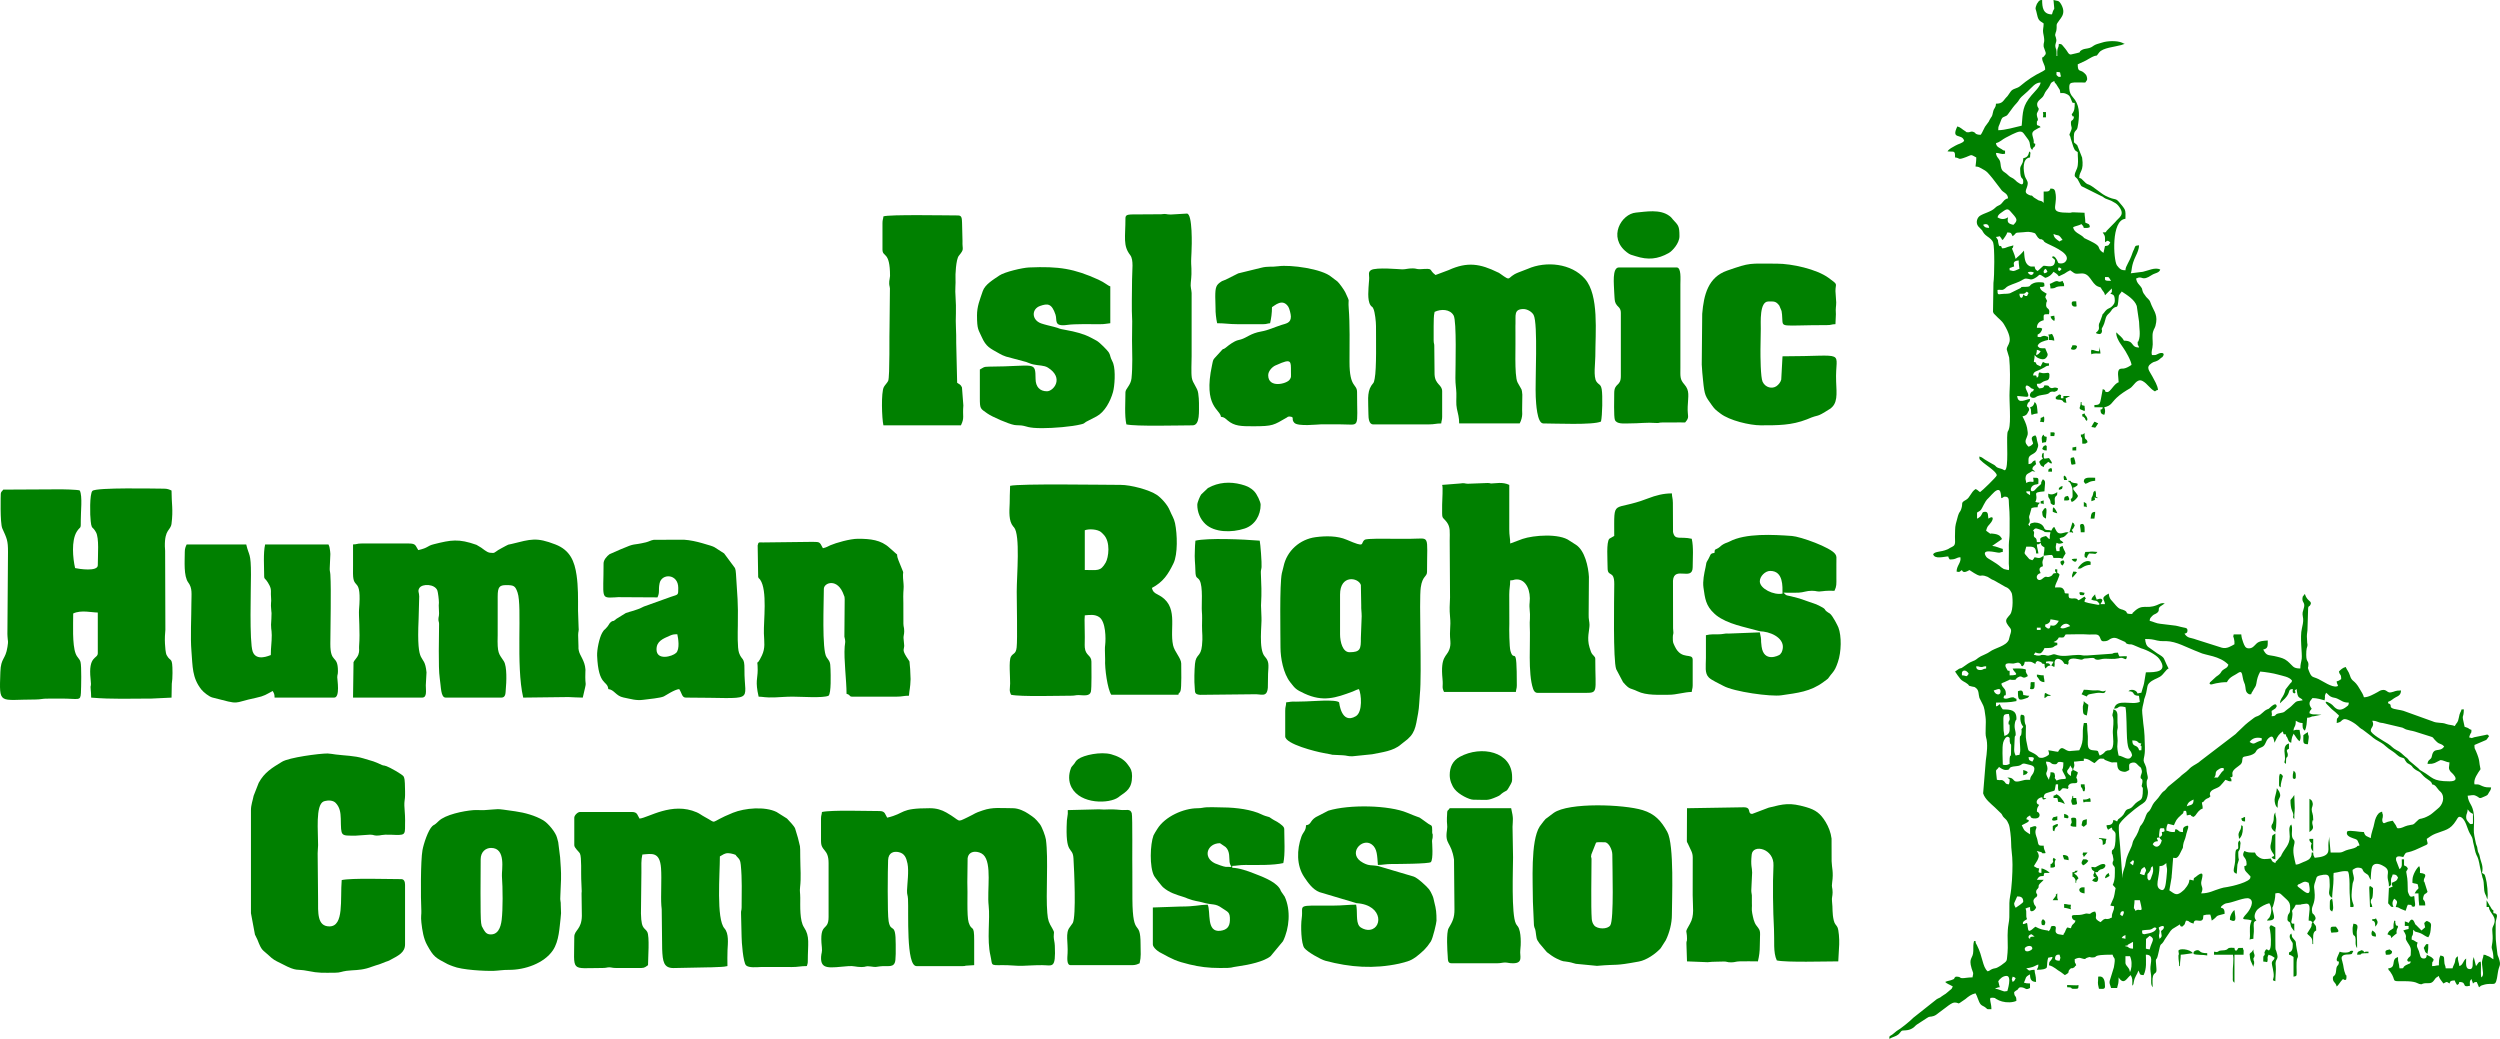 <?xml version="1.0" encoding="UTF-8"?>
<!DOCTYPE svg PUBLIC "-//W3C//DTD SVG 1.0//EN" "http://www.w3.org/TR/2001/REC-SVG-20010904/DTD/svg10.dtd">
<!-- Creator: CorelDRAW 2017 -->
<svg xmlns="http://www.w3.org/2000/svg" xml:space="preserve" width="69.189mm" height="28.748mm" version="1.0" style="shape-rendering:geometricPrecision; text-rendering:geometricPrecision; image-rendering:optimizeQuality; fill-rule:evenodd; clip-rule:evenodd"
viewBox="0 0 341118 141734"
 xmlns:xlink="http://www.w3.org/1999/xlink">
 <defs>
  <style type="text/css">
   <![CDATA[
    .fil0 {fill:green}
   ]]>
  </style>
 </defs>
 <g id="Layer_x0020_1">
  <g id="_2182404578304">
   <g>
    <path class="fil0" d="M22742 89395c-164,-306 -208,-1195 -232,-1561 -40,-617 8,-1524 55,-1904l-33 -10778c-11,-197 -34,-390 -37,-603 -39,-2378 787,-2126 910,-3099 244,-1935 0,-2717 0,-4515 -312,-150 -564,-258 -1031,-258 -1117,0 -9228,-192 -9761,301 -403,374 -339,3398 -235,4148 4,31 60,440 62,454 135,607 182,225 648,1029 461,796 256,3116 256,4517 0,906 -2592,504 -3096,387 -313,-1342 -525,-3727 212,-4948 521,-862 586,-185 565,-1628 -14,-1057 250,-3204 -133,-4002 -140,-140 -2570,-184 -3085,-168l-7363 39c-234,349 -261,191 -338,556 -9,46 -111,4026 206,4729 625,1384 787,1659 779,3226l-81 11200c0,2 14,301 15,324 35,780 141,468 -4,1417 -277,1816 -903,1432 -972,3448 -155,4574 -238,3738 4780,3738 693,0 1057,-132 1546,-118l1938 -10c2459,0 2664,380 2727,-765 42,-776 100,-3663 -54,-4226 -132,-481 -443,-568 -664,-1146 -478,-1250 -332,-4030 -332,-5473 1068,-513 2549,-129 3354,-129l0 5547c0,820 -1339,284 -981,3543 142,1295 -77,649 15,1392 21,173 64,734 64,1128 2901,242 5313,129 8256,129l2709 -129 34 -1896c62,-463 96,-803 96,-1458 0,-2366 -244,-1411 -791,-2437z"/>
    <path class="fil0" d="M148017 72353c585,-227 1725,-140 2210,241l327 318c1028,1015 696,3187 317,3844 -718,1248 -1089,1016 -2854,1016l0 -5418zm9846 -4815c-1042,-714 -3586,-1377 -4944,-1377 -2353,0 -13712,-193 -15093,129l-44 1399c0,2 -2,321 -2,344 -1,221 -1,411 -11,631 -57,1191 -139,2413 466,3151l123 135c879,1031 373,6541 372,8787 -1,1681 115,6441 -10,7600 -104,960 -501,751 -786,1277 -307,567 -87,2756 -104,3643 -15,793 -159,944 127,1540 1269,296 6573,129 8256,129 475,0 625,-104 1008,-82 718,40 1464,153 1623,-442 132,-492 78,-3488 78,-4120 0,-904 -808,-798 -904,-1935 -36,-430 14,-980 0,-1428l-31 -2352c10,-208 31,-380 31,-606 665,-55 1356,-168 1959,233 919,611 921,2969 822,3805 -32,275 -37,375 -35,751l30 1237c-68,1197 321,4042 836,4810l9159 0c140,-525 -19,25 181,-320l77 -124c7,-15 23,-47 29,-62 170,-452 100,-3152 100,-3750 0,-733 -919,-1598 -1113,-2500 -526,-2437 880,-5445 -2105,-6924 -409,-203 -660,-374 -781,-896 1504,-796 2197,-1807 2950,-3372 589,-1226 522,-3939 205,-5459 -140,-672 -463,-1111 -714,-1737 -318,-797 -1181,-1724 -1754,-2116z"/>
    <path class="fil0" d="M195875 37524c-1052,-771 -98,-926 -2081,-795 -470,31 -538,-108 -1015,-108 -722,0 -861,120 -1423,134 -226,6 -3605,-328 -4284,100 -413,260 -251,629 -251,1058 0,360 -20,326 -37,601 -53,867 -252,2417 208,3122 227,348 204,58 407,496 212,459 353,1781 352,2359 -6,1744 93,5799 -180,7175 -149,752 -145,474 -460,959 -626,964 -394,2232 -394,3863 0,591 77,1419 645,1419l7611 0c785,0 941,-129 1677,-129 34,-403 129,-458 129,-903l0 -3483c0,-935 -977,-898 -1037,-2318l-37 -3774c23,-431 -87,-370 -87,-874l0 -1944c26,-804 -15,-1307 129,-1927 879,-422 2114,-387 2599,497 429,782 244,7029 239,8533 -3,894 112,1339 134,2059 21,711 -73,1470 69,2123 152,694 314,1215 314,2009l4773 0c1161,0 2322,0 3483,0 232,-437 337,-891 347,-1276 7,-263 -11,-424 -14,-578l28 -2070c-88,-863 -38,-551 -484,-1370 -13,-26 -32,-58 -46,-83l-92 -166c-13,-26 -32,-58 -44,-85 -445,-937 -222,-5166 -274,-6790l-3 -867c-9,-138 1,-141 9,-335 47,-1089 -256,-1988 1088,-1988 555,0 1173,403 1386,807 623,1179 183,9205 290,11191 42,784 160,3611 1033,3611 1488,0 6816,247 7869,-258 195,-838 233,-3575 105,-4362 -125,-772 -387,-605 -720,-1085 -446,-641 -158,-2531 -158,-3454 0,-3302 529,-8339 -1421,-10575 -1844,-2114 -5325,-2457 -7802,-1357l-1304 503c-1664,659 -795,1348 -2453,158 -240,-172 -157,-103 -329,-187 -2394,-1172 -4140,-1478 -6710,-304l-1782 669z"/>
    <path class="fil0" d="M78358 115310c0,400 627,867 776,1160 242,477 134,2749 172,3464l68 1676c-20,374 -28,161 -22,397l40 2970c-32,1852 -1033,1943 -1033,2845 0,4938 -642,4257 3870,4257 508,0 589,-91 903,-91 314,0 394,91 903,91l3483 0c474,0 624,-200 903,-387 0,-975 234,-3910 -106,-4538 -386,-710 -962,-142 -847,-3654l49 -4450c0,-941 -50,-1683 130,-2451 1294,-107 2387,-416 2550,1873 106,1480 -53,3772 42,5091 22,318 48,360 49,521l62 5410c67,1730 212,2594 1545,2594l4786 -97c391,-15 318,15 784,-20 786,-58 1125,4 1792,-151 0,-715 -27,-1482 11,-2191 49,-922 204,-2259 -417,-2951 -1134,-1267 -627,-7436 -627,-9823 415,-219 636,-447 1140,-441 161,1 554,67 715,127 532,200 132,-11 456,325 352,365 477,476 542,1143 197,1986 114,3746 114,5811 0,438 -106,426 -79,824l76 3178c-2,647 208,3532 611,3904 385,355 1429,246 2106,217l4125 7c877,4 1177,-132 2061,-132 67,-290 129,-297 129,-645 0,-2431 318,-3394 -518,-4641 -604,-900 -507,-2925 -510,-4006 -3,-781 -93,-854 -27,-1438 163,-1445 38,-2402 26,-4110 -14,-2002 15,-1147 -315,-2649l-388 -1289c-132,-344 -807,-1030 -1103,-1348l-1425 -897c-1589,-787 -4342,-546 -5952,104 -3514,1419 -1928,1582 -3869,559 -429,-226 -642,-431 -1061,-615 -3386,-1483 -6639,754 -7818,852 -284,-424 -251,-903 -1032,-903l-7095 0c-311,0 -774,463 -774,774l0 3741z"/>
    <path class="fil0" d="M112027 114794c0,1402 1031,984 1031,2967l0 7353c0,2123 -1318,530 -917,4151 74,677 -79,763 -106,1283 -97,1826 1166,1486 3744,1276 712,-58 1007,127 1795,127 678,0 458,-190 1232,-78 742,108 671,67 1253,-15 1071,-150 1992,307 2116,-873l43 -830c9,-429 -2,-870 0,-1300 7,-3212 -658,-1415 -968,-3160 -182,-1026 -120,-7131 -71,-8329 42,-1040 774,-1255 1479,-1088 773,183 1003,760 1167,1552 213,1029 -40,2788 -64,3674 -16,601 102,576 134,1157 101,1848 -288,9160 1160,9160l6321 0c404,0 290,-68 520,-65l1028 -65c0,-1118 -5,-2237 0,-3355 12,-2391 -332,-1129 -753,-2472 -283,-901 -106,-4087 -181,-5488l39 -3254c145,-1208 1590,-1025 2149,-490 1206,1156 484,4838 722,6947 212,1875 -264,4598 241,6796 316,1372 -120,1340 1653,1314 951,-14 1923,117 2653,95 787,-24 1758,-99 2764,-93 1415,8 1852,558 1717,-2658 -22,-525 -141,-808 -151,-1217 -13,-577 167,-527 -180,-1117 -497,-846 -604,-1076 -696,-2128 -224,-2573 171,-7398 -189,-10022 -61,-449 -539,-1751 -843,-2124 -656,-805 -708,-823 -1566,-1401 -494,-333 -1328,-746 -2092,-746 -1715,0 -2723,-171 -4094,291 -1305,440 -815,335 -2131,965 -1553,743 -776,506 -2871,-674 -635,-358 -1325,-582 -2255,-582 -4218,0 -3226,689 -5805,1290 -284,-424 -251,-903 -1032,-903 -1653,0 -6596,-167 -7869,129 -34,404 -129,458 -129,903l0 3096z"/>
    <path class="fil0" d="M48168 78286c20,2344 1216,217 819,4934 -59,698 167,3005 11,4955 -32,397 85,632 -102,1147 -158,436 -555,758 -659,1029l-67 4836 9417 0c712,0 513,-961 512,-1682l96 -1760c-285,-2974 -1393,-287 -1077,-7297l82 -3064c0,-528 -239,-721 15,-1136 396,-649 2135,-576 2464,334 83,230 220,1305 209,1664 -8,281 -13,47 -23,367l43 1088c-15,529 -88,424 -87,844 0,246 89,327 89,580 0,1398 -129,5966 88,7393 188,1234 128,2668 814,2668l7611 0c617,0 549,-732 589,-1128 91,-927 193,-3122 -267,-3837 -684,-1061 -909,-979 -839,-3559l1 -5278c0,-1308 254,-1548 1161,-1548 1056,0 1238,103 1555,1025 650,1890 -260,9920 767,14325l6176 -75c425,11 1280,75 1951,75 670,-2875 272,-939 358,-3553 5,-141 16,-128 5,-303 -79,-1199 -767,-1854 -905,-2558 -48,-244 -53,-298 -44,-591l-45 -1524c5,-563 125,-510 61,-1093l-76 -2245c5,-1716 27,-3285 -198,-4833 -276,-1899 -878,-3420 -2896,-4200 -2594,-1002 -3298,-733 -5997,-60 -589,147 -297,8 -771,261 -244,129 -367,208 -586,316 -750,371 -859,645 -1161,645 -673,0 -820,-140 -1601,-720l-646 -387c-2452,-865 -3467,-672 -5789,-92 -1038,259 -679,468 -2155,812 -405,-605 -285,-903 -1290,-903l-6450 0c-648,0 -577,116 -1161,129l0 2838 -4 1159z"/>
    <path class="fil0" d="M182846 81125c0,-2767 2512,-2337 2841,-1306l50 2800c-20,525 60,899 60,1459l-112 2981c12,1485 -55,1934 -1549,1934 -940,0 -1290,-1415 -1290,-2451l0 -5418zm-7482 19350c0,1046 4206,2093 5215,2267 2057,354 322,192 2654,313 565,29 650,150 1288,139l2701 -276c1311,-273 2900,-427 3941,-1348 44,-38 330,-264 360,-285 1590,-1126 1606,-1976 1974,-3961 168,-905 158,-1816 239,-2579 296,-2797 -135,-12792 124,-14602 229,-1602 854,-1423 854,-2113 0,-5271 477,-4516 -2193,-4515 -904,0 -1807,0 -2711,-1 -631,-1 -3320,-64 -3601,140 -666,483 283,1172 -2461,-9 -1260,-543 -2830,-535 -4223,-353 -2167,283 -3949,1868 -4388,3997 -93,450 -155,552 -234,927 -324,1546 -185,8222 -185,10135 0,1441 389,3540 1328,4735 672,857 745,991 1939,1545 2538,1176 4250,604 6605,-279 398,-149 436,-232 836,-325 317,659 543,3125 -430,3699 -1996,1177 -2261,-1875 -2279,-1893 -453,-453 -3925,-124 -4515,-128 -512,-4 -1109,44 -1366,32 -779,-35 -751,47 -1343,96 -13,583 -129,513 -129,1161l0 3483z"/>
    <path class="fil0" d="M55267 112601c0,-400 26,-893 -6,-1283 -219,-2638 45,-1545 9,-3369l-28 -1069c1,-257 -49,-726 -162,-926 -166,-293 -1921,-1263 -2336,-1407 -787,-272 76,171 -1327,-479 -98,-45 -303,-124 -466,-179l-1388 -417c-1220,-371 -2519,-365 -3735,-522 -375,-48 -895,-141 -1137,-140 -1172,3 -5247,544 -6209,1131 -1349,823 -2394,1424 -3184,2880l-690 1761c-118,632 -366,1239 -366,1956l0 14061 548 2935c12,26 33,57 46,82l295 609c607,1576 656,1304 1576,2164l339 306c459,391 970,582 1474,848 2089,1103 1926,619 3451,934 1598,331 2119,248 3751,248 711,0 924,-180 1558,-258 1058,-129 1681,-48 2755,-331 562,-149 792,-287 1261,-417 643,-177 766,-272 1326,-480 455,-168 237,-50 639,-263 1123,-596 2007,-1018 2007,-2121l0 -8127c0,-396 -119,-774 -516,-774 -1681,0 -6845,-170 -8127,129 -221,2657 349,6321 -1677,6321 -1682,0 -1549,-1869 -1548,-3741l-56 -6228c-10,-250 56,-676 59,-1120 12,-1842 -374,-5470 750,-5960 37,-16 155,-52 196,-62 437,-109 1090,-115 1452,261 561,581 677,1296 697,2142 60,2467 -93,2324 2061,2324l1932 -134c581,16 413,112 914,127 540,17 645,-177 1933,-118 1930,88 1930,75 1930,-1294z"/>
    <path class="fil0" d="M216808 78761c-78,-1459 -572,-3639 -1764,-4420l-866 -553c-1400,-1048 -4958,-753 -6421,-258l-1691 631c0,-753 -136,-1068 -131,-1933l2 -6065c-928,-445 -1905,-195 -2451,-194 -225,0 -118,-64 -516,-64l-2699 102c-508,-19 -352,-141 -1093,-32l-2401 188c143,345 1,1931 0,2709 -3,2176 -69,1467 614,2352 542,704 420,1391 417,2550l47 7759c-37,1013 -100,1548 4,2663 134,1429 -114,1630 39,3289 41,451 -25,798 -122,1089 -364,1087 -1262,890 -947,4089 106,1077 -134,1043 205,1750l9804 0c34,-403 129,-458 129,-903 0,-6052 -348,-2886 -867,-4680 -158,-548 -189,-3048 -155,-3696l-10 -4008c0,-858 129,-1117 129,-1935 596,-13 432,-129 903,-129 1303,0 1930,1585 1750,3152 -94,815 105,1239 39,2251 -24,364 -39,593 -23,890 122,2268 -283,6492 458,8639 82,238 244,547 614,547l6321 0c2016,0 1548,58 1548,-4644 0,-390 -370,-408 -589,-959 -49,-122 -169,-508 -192,-583 -403,-1291 -5,-2353 -7,-3102 -1,-447 -144,-743 -116,-1424l35 -5069z"/>
    <path class="fil0" d="M112284 74804c-464,-877 -387,-851 -1393,-870l-6748 81c-663,3 -636,-95 -761,408l69 4312c128,311 84,93 276,369 1011,1458 449,5653 505,7325 40,1194 214,1972 -270,3006 -908,1938 -577,-8 -577,2009 0,1148 -360,1513 129,3612 655,14 878,149 2204,103 687,-24 1534,-103 2439,-103 1115,0 4172,221 4902,-129 375,-374 284,-2927 264,-3608 -32,-1062 -102,-1010 -545,-1657 -650,-950 -364,-7562 -364,-9311 0,-864 1913,-1547 2736,878 94,277 93,99 107,544l-41 5099c6,59 80,349 86,385 70,433 -7,461 -45,967 -135,1752 253,4614 253,6446 593,158 325,387 774,387l6063 0c785,0 941,-129 1677,-129 82,-987 172,-882 225,-2265l-59 -1384c-178,-1428 124,-652 -517,-1676 -613,-978 -294,-989 -294,-1512l-95 -1055c-5,-300 95,-505 95,-880 0,-601 -95,-550 -110,-1037l-7 -2834c-17,-300 -13,-601 -14,-903 -1,-787 96,-1199 41,-1707 -287,-2693 386,-454 -684,-3194 -545,-1396 443,-177 -1233,-1734 -1168,-1085 -2616,-1233 -4314,-1233 -1049,0 -2985,549 -3758,886 -416,181 -461,275 -1016,404z"/>
    <path class="fil0" d="M230169 114812c112,361 61,129 118,261 429,978 671,1217 683,1906l-8 5168c0,1624 278,2759 -367,3890 -797,1396 -407,724 -407,2044 0,548 -90,191 -79,667l79 2429 2816 113c811,-97 1381,-50 2101,-90 586,-33 485,125 1142,111 555,-12 529,-119 1160,-138 798,-24 1651,4 2455,4 179,-770 258,-1306 261,-2186 6,-1964 213,-1858 -438,-2668 -381,-474 -479,-1140 -600,-1727 -112,-543 -4,-878 -45,-1340l-3 -1092c-4,-165 -77,-346 -77,-662l114 -2437c0,-732 -225,-888 -59,-2468 156,-1476 3087,-829 2971,1511 -123,2460 -63,6220 71,8681 84,1554 -134,3175 386,4258 1272,296 6688,129 8385,129l127 -2317c28,-703 -56,-1976 -240,-2340 -177,-351 -372,-385 -500,-922 -240,-1004 -122,-1641 -240,-2606 -63,-518 79,-680 79,-1232 0,-745 -165,-590 -60,-1339 205,-1468 -45,-1966 -73,-2913l-9 -3087c-103,-834 -411,-1611 -817,-2279 -699,-1147 -1354,-1636 -2636,-2008 -2260,-655 -3037,-452 -5124,68l-2245 851c-737,0 -23,-903 -1161,-903l-7740 129 -20 4533z"/>
    <path class="fil0" d="M45076 75578c0,-225 -51,-482 -76,-677 -30,-231 -47,-331 -181,-613l-8643 0c-273,1173 -129,3108 -129,4386 0,360 145,214 496,793l232 413c319,638 128,913 214,1730 69,662 -101,494 34,1787 6,55 17,170 28,255l-23 800c-126,1343 51,1357 51,2219 0,1068 -129,1617 -129,2709 -180,48 -1987,923 -2476,-490 -461,-1331 -233,-8526 -232,-10475 1,-3073 -261,-2479 -645,-4128 -2833,0 -5165,0 -8127,0 -149,312 -258,565 -258,1032 0,1226 -178,3290 478,4166 586,779 425,1538 424,2800 0,1996 -152,4657 7,6572 172,2072 74,3609 1353,5226 300,379 1062,975 1493,1087 4083,1051 2545,755 5952,48 1189,-247 1408,-470 2289,-936 181,342 246,375 258,903l8127 0c845,0 418,-2481 424,-2771 11,-448 91,-310 91,-841 0,-2321 -1042,-949 -1036,-3739 6,-2532 133,-7253 3,-9422 -26,-427 -106,-502 -86,-872l87 -1963z"/>
    <path class="fil0" d="M173042 51198c0,-553 532,-1132 989,-1334l183 -75c2024,-925 1930,-511 1932,896 1,834 59,756 -178,1116 -380,577 -2926,1220 -2926,-603zm-7223 -10707l40 1650c-16,426 66,1312 217,1962 1067,0 1617,129 2709,129l3612 0c444,0 499,-95 903,-129 155,-666 258,-1367 258,-2193 352,-186 1447,-1280 2235,-42 136,213 345,992 345,1332 0,892 -671,939 -1307,1144 -926,299 -1783,718 -2729,883 -1465,254 -1976,851 -2783,1087 -338,98 -520,104 -870,290 -207,110 -618,363 -786,504 -1402,1171 -88,-284 -1652,1444 -549,607 -449,415 -638,1298 -1222,5699 1133,5987 1219,7023 456,38 601,233 919,499 932,780 1838,791 3466,791 2769,0 2792,-153 4623,-1202 74,-42 79,-131 390,-128 16,0 62,15 74,16 606,64 71,340 544,843 501,532 3202,213 3652,207 899,-11 1813,5 2714,5 2663,0 2193,736 2193,-4386 0,-1202 -1037,-525 -1032,-4128 3,-2348 64,-5141 -110,-7363 -112,-1442 250,-589 -459,-2129 -146,-318 -852,-1309 -1084,-1496l-809 -610c-1268,-1116 -5590,-1696 -7248,-1465 -977,136 -1414,-35 -2366,215l-3109 761 -1718 862c-117,50 -363,128 -465,180 -26,13 -59,32 -83,46 -24,14 -55,35 -78,51 -670,438 -788,754 -788,2049z"/>
    <path class="fil0" d="M89581 88607c0,-1131 876,-1453 1855,-1885 350,-154 526,-178 983,-178 122,524 368,2039 -165,2544 -531,503 -2673,1081 -2673,-480zm129 -7095c342,-714 96,-944 285,-1907 278,-1409 2552,-1347 2552,617 0,1029 21,867 -985,1208l-3703 1328c-1114,575 -1835,651 -2465,889l-1278 785c-586,542 -344,100 -807,483 -233,192 -204,420 -743,934 -271,259 -9,-54 -251,265 -94,123 -59,71 -151,236 -399,704 -721,2303 -688,3116 173,4206 1424,3340 1525,4558 813,68 1025,944 2077,1148 1026,199 1688,453 2734,310 713,-98 2306,-234 2766,-460 209,-103 1463,-945 2098,-998 375,561 365,1161 903,1161 9873,0 7948,875 8000,-3871 19,-1685 -353,-1152 -738,-2230 -241,-676 -179,-2862 -165,-3694 59,-3468 -67,-3879 -255,-7108 -42,-731 -172,-807 -188,-844l-1428 -1926c-1669,-1015 -840,-775 -2988,-1398 -741,-215 -1665,-421 -2496,-472l-4115 14c-379,53 -679,250 -1074,345 -1986,475 -1265,11 -3438,949l-1523 670c-358,259 -815,778 -815,1249 0,4770 -455,4743 1552,4641 565,-29 433,-46 812,-26l4989 29z"/>
    <path class="fil0" d="M65587 117244c0,-1008 683,-1548 1419,-1548 2088,0 1425,3057 1480,3822 123,1708 139,4563 -34,5999 -134,1106 -553,2114 -1684,1967 -476,-62 -688,-477 -891,-855 -180,-335 -135,-175 -226,-677 -139,-767 -64,-7412 -64,-8708zm10928 6295c33,-592 -121,-564 -58,-1280l95 -2296c29,-1139 -73,-2047 -125,-2981l-258 -2064c-75,-250 -75,-249 -163,-612 -172,-719 -1203,-1976 -1879,-2377 -1095,-650 -2519,-1043 -3806,-1226 -3095,-441 -1859,-294 -4217,-167 -498,27 -1047,-34 -1542,6 -1340,108 -3812,614 -4703,1488 -711,697 -569,417 -862,686 -577,529 -1195,2419 -1352,3291 -255,1407 -248,6486 -153,8292 24,451 -90,743 7,1598 120,1056 292,2176 776,3045 894,1608 1090,1718 2806,2612 259,135 437,169 737,295 1188,496 4345,663 5570,619 665,-24 1191,-139 2070,-133 2133,13 4776,-881 5981,-2663 860,-1272 896,-3145 1051,-4343l64 -735 -36 -1058z"/>
    <path class="fil0" d="M217160 117244c0,-471 -133,-26 -23,-662l515 -1296c215,-431 -116,-364 1313,-364 539,0 1032,1029 1032,1677 0,1591 241,8884 -274,9659 -381,573 -1748,538 -2189,24 -240,-280 -322,-620 -343,-885 -127,-1635 -32,-6260 -32,-8153zm-7854 9015c65,449 149,339 223,810 152,970 46,1000 532,1661l1006 1187c417,317 867,655 1321,872 1074,514 790,307 1713,480 466,88 535,160 920,240l2880 279c3113,-272 2191,62 5728,-591 1038,-191 2266,-1044 2964,-1809l704 -1103c516,-1060 828,-2334 828,-3428 0,-2080 346,-9599 -635,-11363 -840,-1511 -1696,-2449 -3362,-2959 -2565,-784 -10073,-1074 -12132,385l-1107 829c-181,185 -297,363 -462,570l-332 442c-1286,1987 -933,7663 -933,10289l143 3210z"/>
    <path class="fil0" d="M167237 118277c-213,0 -1241,-369 -1460,-475 -1730,-837 -1028,-2751 686,-2751 17,0 723,480 768,523 636,599 469,1561 541,2061 115,800 742,642 -535,642zm-1161 -8127c-453,0 -976,-25 -1419,0 -580,31 -614,128 -1288,132 -1873,10 -4396,1122 -5447,2809 -114,182 -468,732 -528,891 -457,1224 -571,4308 84,5540 99,186 1038,1383 1191,1518 870,770 1794,1021 2888,1369 431,137 94,42 462,182 1040,397 1439,360 2043,538 1460,430 1684,62 2697,785 763,545 1103,473 1057,1686 -33,856 -419,1280 -1272,1400 -2004,282 -1306,-2618 -1759,-3563 -1241,28 -1640,259 -3741,258l-3741 129 0 5031c0,347 430,726 657,891 270,198 176,129 480,294 1573,857 2044,1112 3865,1553 1367,330 2575,487 4157,487 2059,0 1094,-51 2700,-266 1157,-155 3312,-605 4204,-1343l1696 -2045c870,-1757 1085,-4236 233,-6080l-366 -536c-16,-22 -40,-51 -56,-73 -221,-325 -82,-260 -319,-584 -716,-981 -2468,-1584 -3539,-2008 -713,-282 -1980,-736 -2876,-736l0 -258c589,-13 1008,-134 1805,-130 1589,8 3790,63 5160,-257 276,-1183 129,-3335 129,-4644 0,-347 -446,-618 -724,-823 -352,-260 -531,-290 -893,-527 -667,-437 -157,-174 -978,-441 -428,-140 -570,-264 -998,-421 -1617,-591 -3496,-755 -5566,-755z"/>
    <path class="fil0" d="M133311 43071c0,1897 198,1906 619,2864 627,1429 1155,1579 2452,2321 250,143 580,306 890,399l2748 735c286,102 584,247 957,332 765,176 1471,101 2011,440 2253,1419 755,3227 -132,3227 -1000,0 -1541,-634 -1555,-1670 -33,-2539 -34,-1716 -6323,-1692 -823,3 -766,123 -1281,395l0 3866c-2,1558 73,1440 993,2107 677,491 2947,1459 3700,1590 371,64 609,23 966,66 805,97 819,370 2855,370 1512,0 3991,-194 5287,-518 500,-125 335,-111 688,-344l1445 -747c1090,-582 1882,-2050 2233,-3314 234,-841 362,-2897 45,-3872 -107,-331 -195,-397 -315,-717 -158,-419 -85,-450 -318,-842 -139,-232 -1239,-1364 -1646,-1579 -347,-184 -429,-232 -755,-406 -1009,-540 -2227,-836 -3349,-1038 -1425,-256 -701,-191 -1740,-453 -530,-134 -1232,-290 -1728,-465 -1307,-461 -1334,-1963 -142,-2380 1040,-364 1590,-350 2106,1190 255,760 -311,1675 1633,1392 954,-139 3221,-98 4426,-92 711,3 893,-89 1416,-132l0 -5031c-358,-96 -706,-502 -1652,-928 -3285,-1480 -5316,-1830 -9441,-1651 -895,39 -3347,612 -4056,1104 -796,551 -1947,1205 -2256,2130 -409,1226 -784,2047 -784,3344z"/>
    <path class="fil0" d="M195488 114019c0,-547 -33,19 -64,-387 -22,-283 -4,25 -1,-264 8,-886 -118,-678 -517,-956 -1964,-1363 -320,-428 -2881,-1508 -2491,-1051 -7921,-1161 -10778,-290l-1702 878c-841,528 -601,1028 -1342,1109 -18,809 -391,892 -631,1562 -631,1762 -683,3928 389,5516 495,735 1139,1685 2079,2049l5054 1506c3791,237 3563,3763 1511,3644 -343,-20 -910,-226 -1134,-518 -495,-641 -209,-1976 -430,-2924 -1043,0 -1899,129 -3096,129 -5350,0 -4044,-205 -4329,1728 -153,1036 -76,3478 355,4053 397,529 2216,1571 2892,1752 3370,900 6607,1125 10037,390 411,-88 1042,-261 1405,-402 251,-97 395,-192 593,-310 2,-1 279,-179 311,-205 898,-718 1391,-1130 2022,-2106 283,-438 776,-2552 776,-2835 0,-1093 -46,-1570 -300,-2538 -134,-510 -82,-537 -296,-994 -140,-298 -233,-507 -413,-748 -303,-405 -1621,-1612 -2118,-1751l-4779 -1413c-1043,-206 -1214,16 -2117,-462 -2236,-1185 -144,-3512 1203,-2497 751,565 721,1571 823,2793 659,0 1093,-134 1934,-130 584,3 5048,-15 5290,-257 366,-366 166,-2758 166,-2838 -1,-359 92,-256 92,-774z"/>
    <path class="fil0" d="M240122 79319c0,-672 724,-1419 1419,-1419 1810,0 1677,2145 1677,3096 -1179,250 -3096,-672 -3096,-1677zm10449 -2451c0,-865 62,-941 -152,-1261 -613,-918 -4756,-2394 -5915,-2476 -2554,-181 -6320,-400 -8518,761 -295,155 -492,172 -811,350 -388,216 -390,327 -742,549 -432,272 -451,36 -502,658 -644,54 -505,290 -833,845 -399,675 -202,331 -389,1159 -172,759 -401,1856 -276,2714 214,1483 293,2461 1483,3554l275 241c1557,1209 3899,1591 5751,2119 329,94 332,52 676,97 1396,182 3220,1166 2484,2828l-220 296c-219,186 -2209,1128 -2515,-1070 -169,-1216 59,-645 -244,-1947l-4243 164c-82,0 -266,-13 -385,-4 -354,24 -404,87 -915,103 -833,25 -1105,-39 -1810,125 0,1032 0,2064 0,3096 0,1139 -202,2096 410,2686 395,382 1397,811 1967,1129 1450,811 6495,1495 7889,1291 2223,-325 3998,-491 5787,-1825 878,-654 422,-258 977,-957 1,-1 150,-177 177,-210 407,-486 547,-824 794,-1528 492,-1400 519,-3585 76,-4732 -86,-221 -780,-1635 -1181,-1915l-241 -146c-798,-536 125,-295 -1603,-1105l-2298 -798c-2090,-598 -1573,-219 -2176,-791 664,0 1413,34 2065,1 697,-34 1072,-259 1804,-259 787,0 626,185 1469,59 551,-83 1050,-59 1626,-59 302,-629 263,-899 260,-1806l-1 -1935z"/>
    <path class="fil0" d="M240250 58034c2366,0 4194,6 6286,-809 30,-11 63,-26 92,-38 1782,-772 969,-62 3017,-1369 1144,-729 960,-2032 890,-3774 -176,-4416 1827,-3427 -7317,-3427l-173 3181c-94,366 -379,702 -654,894 -574,400 -1493,212 -1884,-589 -285,-583 -302,-3512 -297,-4416l44 -2804c6,-877 -195,-3747 1029,-3747 746,0 1027,-74 1499,565l307 733c84,448 63,558 91,931 108,1436 -411,995 6101,995 648,0 577,-116 1161,-129l59 -1350c-60,-1008 45,-970 44,-1620l-103 -1545c0,-1133 443,-784 -920,-1788 -1649,-1215 -5043,-1953 -7077,-1953 -3852,0 -3515,-188 -6789,951 -2586,900 -3182,3302 -3395,5893l-63 6924c28,721 116,1513 173,2112 208,2179 324,2181 1207,3436 424,604 600,698 1180,1142 1226,939 3975,1601 5493,1601z"/>
    <path class="fil0" d="M120540 29526c-34,403 -129,458 -129,903l0 3612c0,1123 1032,135 1032,3611 0,135 -96,587 -104,718 -37,642 42,525 89,981l-52 5215c-51,705 59,6881 -188,7407 -120,255 -448,575 -588,832 -392,716 -275,4308 -60,5229l10578 0c516,-1076 196,-1169 330,-2706l-189 -2466c-177,-398 -325,-411 -657,-633l-127 -5409c28,-1632 -112,-2570 -42,-4078 22,-468 -1,-1691 -50,-2231 -91,-1004 39,-1863 -4,-2418 -40,-516 57,-2702 447,-3184 813,-1005 458,-752 506,-2042l-61 -2461c-30,-551 3,-1009 -540,-1009 -1422,0 -9464,-153 -10191,129z"/>
    <path class="fil0" d="M153564 29784c0,2628 -360,3720 651,5025 500,645 252,2082 252,3360 0,1822 -86,3864 19,5657l-24 2604c29,1662 91,3616 -70,5189 -99,962 -829,1422 -829,1901 0,1278 -144,3213 129,4386 1290,300 7264,129 9030,129 1062,0 849,-2023 874,-3036 9,-397 -45,-882 -104,-1345 -97,-771 -747,-1332 -872,-2096 -111,-684 -27,-2171 -27,-2940l0 -8643c-29,-530 -182,-789 -115,-1395 218,-1964 -4,-2091 63,-3408 15,-289 9,-355 35,-755 55,-857 159,-5277 -629,-5277l-2193 129c-734,0 -510,-145 -1325,-37l-4096 26c-464,36 -771,64 -771,528z"/>
    <path class="fil0" d="M228253 86930c0,-644 152,-62 33,-1189l-13 -6518c148,-2058 2689,129 2689,-1839 0,-1213 139,-2721 -129,-3870 -1590,-370 -2304,285 -2554,-929l-20 -3978c-8,-671 -122,-728 -134,-1285 -1135,0 -2142,251 -3301,698 -4908,1890 -4568,-224 -4568,5107l-657 375c-449,421 -246,2892 -246,4011 0,1292 923,220 909,2187 -16,2076 -171,10407 263,11604l936 1773c959,1106 943,747 1976,1249 1202,585 2910,472 4301,472 1010,0 2056,-364 3096,-387 34,-403 129,-458 129,-903l0 -3483c0,-1026 -1519,135 -2436,-1821 -267,-571 -274,-526 -274,-1274z"/>
    <path class="fil0" d="M221159 42684l0 8643c0,1444 -903,879 -903,2322 0,637 -75,3236 94,3647 244,593 1215,481 1841,481 1639,0 2433,-165 3788,-62 485,37 276,-68 855,-68l1415 2c527,-31 1144,-2 1681,-2 671,-775 296,-750 351,-2137 60,-1500 303,-2190 -452,-3052 -620,-708 -550,-1058 -545,-2293l0 -11352c1,-726 147,-2322 -516,-2322l-7869 0c-966,0 -668,2366 -645,3363 7,304 35,648 43,742 35,417 41,707 333,1065 186,229 528,400 528,1021z"/>
    <path class="fil0" d="M164011 85255c-3,1328 125,1556 -2,2823 -163,1611 -826,1108 -959,2513 -75,799 -128,2332 -28,3323 52,515 -71,833 729,895l7277 -78c1046,-78 1845,527 1966,-908l29 -1878c78,-1274 157,-1689 -442,-2359 -896,-1001 -378,-4444 -458,-5352l-61 -1611c109,-2103 38,-2602 -23,-4475 -12,-378 59,-387 96,-771 48,-509 -153,-3184 -251,-3605 -2247,-187 -7079,-394 -8772,0l-53 650c-4,214 -5,251 -21,565 -74,1444 51,1764 71,2917 19,1104 282,806 555,1251 525,857 247,3494 328,4305 59,590 24,1200 23,1795z"/>
    <path class="fil0" d="M206836 126020c-633,-1221 -384,-7438 -384,-9033l-71 -4171c32,-1006 161,-1041 -187,-2536l-8385 0c-384,573 -317,32 -366,1068 -1,36 -4,70 -6,108 -2,41 -5,72 -8,116 -39,902 112,1018 7,1691 -316,2030 579,1520 961,4026l60 6797c6,1148 -259,1651 -797,2566 -341,580 -171,3185 -126,3768 43,554 -31,1016 532,1016l6192 0c587,0 755,-115 1149,-104 326,10 499,104 1044,104 1432,0 892,-1011 986,-1741 92,-713 162,-2599 -338,-3293 -93,-129 23,77 -169,-219l-96 -162z"/>
    <path class="fil0" d="M145666 130102c-34,596 -145,1590 416,1590l8385 0c467,0 720,-108 1032,-258 224,-962 129,-1433 129,-2580 0,-3684 -1074,-591 -1115,-6173l-7 -3827c-34,-1125 47,-7460 -79,-7890 -198,-672 -758,-374 -1486,-448 -1788,-180 -1880,19 -3009,-88l-4235 108 0 516 -123 901c-259,4944 792,3415 898,5161 100,1652 383,7834 -88,8815l-428 604c-615,765 -202,2073 -288,3569z"/>
    <path class="fil0" d="M163367 68870c0,1017 399,1968 1107,2634 1223,1151 3581,1204 5363,610 1393,-465 2174,-1799 2174,-3245 0,-382 -498,-1444 -878,-1831 -507,-517 -1027,-746 -1768,-941 -1535,-401 -3090,-314 -4539,489l-926 880c-154,207 -532,1074 -532,1403z"/>
    <path class="fil0" d="M197810 105764c0,678 273,1403 668,1912 575,742 2005,1442 2557,1442 1972,0 1818,193 3211,-401 565,-241 389,-261 846,-572 481,-328 440,-97 763,-656 510,-881 469,-764 469,-1466 0,-3488 -4213,-4352 -7142,-2756 -954,520 -1372,1394 -1372,2498z"/>
    <path class="fil0" d="M154467 105893c0,-686 -179,-1040 -492,-1444l-111 -146c-16,-22 -37,-54 -53,-76 -493,-664 -1324,-1067 -2179,-1305 -1433,-397 -3760,104 -4513,656 -349,256 -342,357 -536,625l-354 420c-115,178 -49,60 -126,263 -293,779 -334,1721 107,2556 1231,2331 5152,2243 6381,1350l217 -170c870,-624 1658,-1007 1658,-2728z"/>
    <path class="fil0" d="M229157 32235c0,-1443 -161,-1482 -915,-2310 -221,-243 -136,-223 -446,-457 -1288,-972 -3243,-580 -4577,-461 -1987,177 -3878,3360 -1264,5399 497,388 613,353 1249,557 1650,527 2983,411 4497,-442 485,-273 1455,-1327 1455,-2286z"/>
   </g>
   <g>
    <path class="fil0" d="M272656 133883c211,-316 619,-723 1136,-723 767,0 104,2053 103,2066 -493,41 -255,114 -760,-58 -347,-118 -518,-221 -892,-252 171,-119 -163,0 273,-141 237,-76 50,-41 347,-66l-207 -826zm1963 103c-167,-628 -137,-135 0,-723 306,81 168,42 413,206 -183,347 -77,292 -413,517zm15392 -2582l0 -930 620 0c249,519 279,1288 115,1871l-115 298c-87,-372 -72,-370 -279,-651 -118,-160 -341,-388 -341,-589zm-9607 -620c0,-649 580,-516 620,-517 159,663 146,200 0,826 -289,-6 -620,-54 -620,-310zm-4133 -1343c0,-320 1033,-647 1033,0 0,195 -1033,732 -1033,0zm13740 -413c575,0 101,27 370,-147l664 -370 0 930c-778,-18 -488,-310 -1033,-310l0 -103zm3306 -1343c847,448 262,734 0,1859 -279,-23 -281,-48 -516,-103l18 -1324 498 -432zm-3822 310c225,-336 170,-230 516,-413l0 517c-235,-55 -238,-80 -516,-104zm-12707 -207c0,-126 214,-310 413,-310l414 310c-758,17 -557,134 -620,310 -162,-119 -207,-19 -207,-310zm15496 -826c450,-105 547,-47 1028,-108 492,-63 575,-502 934,-202 -105,391 -526,567 -969,684 -71,19 -692,138 -697,138 -330,-23 -289,-169 -297,-512zm2273 -413c735,-441 796,-64 625,196 -142,217 -91,13 -316,320 46,547 254,695 -207,1033 -168,-720 0,-382 0,-1033 0,-268 -69,-106 -103,-517zm-5269 -1756c88,-376 57,-331 295,-470l222 57c-29,351 -79,378 -219,635l-298 -221zm1897 -1191c30,-277 67,-416 67,-772l723 0c286,1230 360,1378 3,1337 -302,-35 -253,-68 -623,109 -147,-550 -235,-55 -170,-674zm-15946 -1289c423,0 827,68 827,723 0,153 -873,719 -1033,826 -107,-203 -207,-305 -207,-620l413 -930zm38223 -1446c257,-351 -48,-63 350,-272 568,-298 680,-391 1200,-142 523,2245 -541,1248 -1166,753 -214,-170 -230,-132 -383,-340zm-18802 -2686c569,-13 600,-192 930,-413 20,908 207,301 10,2076 -102,926 -191,1798 -742,1567 -950,-396 -198,-1562 -198,-3230zm-2686 1033c273,-568 -7,-510 620,-930 425,635 154,473 0,1136 -250,-58 -415,-108 -620,-207zm1033 207c0,-266 57,-176 181,-335 544,-701 36,-534 542,-904 131,564 60,876 -147,1403 -211,537 -49,346 -369,560 -223,-333 -207,-106 -207,-723zm-1963 -2066c150,305 194,-86 0,723l-436 -333 436 -390zm3615 -3099c94,260 166,216 310,414 -224,961 -853,1094 -1239,516 198,-296 262,-375 723,-413 -96,-358 -373,-468 207,-517zm0 0c-105,-228 -44,-430 -5,-831 49,-508 110,-409 626,-409 85,404 166,464 -310,517 91,429 70,469 -310,723zm41839 -2789c0,-424 194,-489 207,-1033 353,406 208,347 723,620l0 1343c-400,85 -352,94 -608,-212 -178,-212 -321,-347 -321,-717zm-38119 -1446c173,-649 542,-725 929,-930 0,871 -404,678 -929,930zm3719 -3925c16,-16 122,-121 143,-167 144,-298 9,-475 201,-728 17,-22 664,-624 998,-345 -56,514 101,34 -308,519l-519 721 -516 0zm-20041 -827c0,-304 289,-293 413,-826l119 191c298,523 191,-36 191,428 0,298 -207,-215 -207,826 -180,-120 -517,-334 -517,-620zm-8368 -207c919,0 -51,-410 1440,-523 944,-71 554,-527 1414,-277 571,167 1165,155 1020,835 -156,734 -513,655 -567,1307 -424,0 -597,-33 -959,74 -1776,527 -819,-384 -2140,-384 393,341 310,170 310,413 0,280 -49,285 -104,517 -574,-48 -390,-255 -751,-495 -309,-206 -362,1 -882,-127 -179,-1801 -198,-1024 290,-1754 241,161 539,413 930,413zm8628 2017c435,-490 1299,155 1109,-704 -98,-444 -200,108 -59,-512 92,-408 89,77 137,-492 -289,-193 -315,-163 -620,-310 40,-484 89,-181 143,-550 34,-229 -32,-210 -40,-586 457,-10 730,-104 1343,-104l0 -310c649,0 940,352 1446,620 262,-175 559,-620 827,-620 736,0 339,27 635,191l450 178c782,294 319,74 1188,147 18,813 130,1191 967,1288 242,28 466,-139 686,-255 0,-592 -152,-854 363,-988 426,-110 617,85 821,319 311,358 410,173 524,722 91,438 -159,542 -159,980 0,289 432,-13 179,997 -26,106 -36,64 -17,193 44,303 147,-25 147,359 0,2022 -381,1161 -1309,2306 -481,593 -760,285 -1055,702l-303 524c-155,200 -272,282 -479,451 -362,296 -144,39 -367,459 -213,-112 -245,-143 -516,-207 -49,587 -321,709 -930,723 29,351 79,378 207,620 206,-138 286,-188 517,-310 130,560 127,267 319,507 146,182 197,208 197,526 0,2554 -516,1712 -516,2273 0,520 34,110 121,488l86 462c77,379 -104,277 -104,600 0,394 310,362 310,723 0,790 52,1568 -287,2250l390 436c-130,557 -131,1111 -381,1582l-342 794c235,55 238,80 516,104 0,798 -310,699 -310,1550 -367,98 -152,117 -450,171 -358,65 -272,-24 -462,6 -284,45 -391,278 -637,443 -1121,-593 -314,-672 -723,-1446 -523,43 -610,310 -723,310 -448,0 -353,-111 -708,8 -1027,344 -1764,-46 -1750,382 10,302 202,461 495,540 -148,554 -456,330 -620,1033 -522,-43 -458,-293 -700,222 -42,90 -33,107 -89,227 -13,30 -56,109 -71,138 -189,365 -56,-99 -174,343 -442,-103 -882,-32 -1036,-399 -129,-307 251,-840 -307,-840 -506,0 -279,194 -506,536 -218,327 -195,103 -235,97 -704,-114 -1010,-144 -1738,-530 -221,148 -236,216 -460,382 -510,376 -510,130 -586,-369 -46,-304 -25,-248 -91,-529 -267,62 -666,354 -553,-60 51,-187 401,-354 553,-457 -234,-488 28,-958 -207,-1446 206,-99 369,-148 620,-207 0,417 -18,652 347,555 255,-69 365,-281 480,-452 -131,-490 -161,-117 -312,-631 -78,-267 -82,-392 39,-570 242,-359 275,-100 396,-410 119,-306 -123,-226 -123,-558 0,-300 197,-377 252,-473 340,-588 -70,67 115,-430 99,-263 505,-511 666,-750l-930 0c259,-387 304,-517 930,-517 24,-284 10,-224 103,-413l723 0c-159,-217 -788,-591 -1136,-620l0 620c-588,-49 -347,-172 -310,-620 -378,-32 -416,-147 -723,-310l472 -771c18,-39 88,-188 99,-216 119,-304 121,-389 72,-590 -95,-385 -71,-185 -118,-283 -312,-643 95,364 -111,-206l574 148c350,180 -82,162 459,162 386,0 -103,-279 -103,-1033 -729,0 -710,2 -860,-792 -33,-171 -90,-310 -148,-475 -322,-911 107,-1065 3,-1295 -117,-257 -614,27 -855,83l0 929c-793,-531 -713,-357 -1136,-1239 292,-196 1582,-602 620,-826 94,-351 255,-342 516,-517 109,409 327,413 723,413 757,0 710,-795 207,-930 0,-566 119,-569 310,-929 -637,-170 -318,-972 413,-1033 68,255 37,371 364,261 438,-147 0,-144 -158,-158 13,-587 245,-633 683,-763 27,-8 53,-16 80,-24 26,-8 52,-18 78,-26 26,-8 52,-18 77,-26l402 -115c205,-103 112,10 205,-208 8,-18 113,-636 128,-699l310 0c0,459 -54,603 103,930 650,-174 52,-587 1240,-310 239,-517 -194,-171 157,-565zm-2819 -803c-574,-954 -128,-785 -128,-1421 0,-382 -170,-495 -206,-930 815,0 560,285 1056,351 826,110 125,-534 1320,-247 0,1289 -284,736 -86,1226 2,5 223,425 253,480 498,905 -112,301 -1097,774 -490,-732 -143,-39 -222,-718 -47,-402 -156,-408 -604,-419 0,704 -161,481 -207,1033 -15,-21 -32,-50 -40,-64 -8,-13 -30,-47 -39,-64zm-2710 -2971c608,0 978,-44 517,620 -360,-190 -475,-119 -517,-620zm-3512 1033c0,-829 -129,-2324 58,-3041 73,-280 386,-924 717,-737 276,157 117,278 177,656 85,545 185,138 185,539 0,2284 -99,776 -205,1758 -21,191 -1,516 -1,722 -378,181 -557,190 -930,103zm18927 -2456l-22 494 -310 0c-215,-921 -906,-283 -930,-1343 1010,0 554,356 1240,414 -252,544 -36,105 22,436zm14750 -643c360,-537 950,-680 1653,-516l0 310c-1035,242 -922,696 -1653,207zm16529 -1550c0,-458 563,-600 206,-1343 743,0 680,253 1447,309l2673 633c263,104 342,205 563,264 1115,298 359,9 1951,528 2314,754 1218,262 2167,1139 442,408 551,152 1013,639 -605,903 -1440,-48 -1689,1354 -93,525 -527,331 -584,1022 507,0 598,0 1000,-136l756 -381c438,0 734,268 1240,310 -13,608 -228,793 165,1281 53,66 1578,1302 -165,1302 -2383,0 -2287,-554 -3707,-1355 -606,-342 -246,-184 -635,-502l-1127 -939c-404,-547 -257,-256 -845,-808 -87,-81 -174,-162 -272,-245 -246,-209 -336,-252 -630,-403 -560,-288 -648,-548 -1185,-882 -597,-370 -2344,-1348 -2344,-1788zm-49380 -2272c262,1126 -4,746 -42,1172 -47,527 145,7 145,481 0,620 109,1121 -723,1343 -10,-456 -111,-493 -109,-1035 8,-1771 -214,-1940 729,-1960zm41322 -723c-204,-234 -417,-664 -212,-1030l316 -416c620,0 1173,181 1653,310 154,-662 -101,-451 207,-1033 272,182 359,367 621,516 313,178 561,134 870,266 635,274 781,561 1609,561 -33,392 -59,362 -346,584 -1054,815 -1528,116 -1919,-283 -185,-189 -1220,-761 -792,-145l724 731c342,288 712,575 990,869 -164,614 -310,33 -310,1033 770,-179 499,-313 946,-510 429,-190 1691,637 2009,964 15,15 35,38 51,53 6,6 141,128 164,146 221,176 150,103 376,244l1115 848c396,374 942,694 1423,953 421,227 698,650 1594,1195 401,244 684,651 1080,779 603,195 369,66 597,436 301,491 339,332 725,619 284,211 163,180 349,374 101,105 274,237 406,317 398,241 459,170 781,563 659,806 1356,858 1401,1388 478,52 623,460 942,814l265 251c600,708 234,1765 -456,2269l-672 568c-265,252 -767,509 -1113,643 -649,253 -594,-3 -1111,542 -513,541 -423,333 -1222,534 -521,131 -687,370 -1283,370 -189,0 -204,-275 -304,-420l-420 -613c-202,47 -454,82 -684,150 -120,35 -441,188 -487,187 -185,0 -249,-243 -254,-426 -7,-290 82,-200 82,-635 0,-268 -69,-106 -103,-517 -160,43 -362,133 -475,248 -285,288 -496,815 -575,1285 -122,732 -435,1310 -499,2083 -479,-253 -787,-213 -930,-826 -705,0 -1831,-286 -2273,-104 -260,543 328,784 802,954 509,183 536,110 765,682 73,181 61,20 86,326 -539,59 -103,-2 -427,192 -430,259 -954,275 -1410,450 -405,155 -486,292 -944,296 -376,3 -765,-8 -1145,-8l-207 -2169c0,524 -103,563 -103,1136 0,836 317,1575 -1860,1756 -145,-274 -197,-301 -207,-723l-207 0c0,308 -29,535 -239,794 -274,336 -808,438 -1212,647 -228,118 -398,185 -718,212 -197,-844 -475,-1759 -246,-2625 240,-906 -145,-603 -260,-1207 -108,-566 125,-1146 -113,-1643 -424,311 -207,1124 -207,1653 0,1144 -676,1595 -1090,2422 -212,424 20,75 -291,432 -144,165 -197,219 -337,386 -220,260 -147,12 -244,376 -485,-256 -364,-136 -620,-620 -666,55 -1132,209 -1719,-244 -321,-248 -277,-254 -451,-583 -724,0 -944,35 -1446,-207 -500,945 310,664 310,1756 0,286 -79,248 -310,310 0,564 145,674 456,990l198 216c208,287 173,-25 173,344 0,606 -2535,1212 -3143,1299 -524,75 -515,75 -940,197 -944,272 -1516,673 -2632,673 374,-779 0,-851 0,-1447 0,-413 721,-2022 -717,-821 -297,248 -277,44 -316,511 -981,-229 -262,-172 -892,760l-361 466c-5,5 -135,124 -162,148 -893,814 -1114,489 -1891,-31l303 -1763c20,-195 -2,-275 38,-481l175 -2198c31,0 349,34 355,34 380,-32 660,-801 830,-1121 217,-407 106,-102 177,-649 66,-509 292,-783 380,-1274 129,-724 678,-1633 -43,-1302 -411,188 -355,385 -355,800 -732,0 -428,-252 -1021,-409l-116 409c-819,0 -582,-78 -1136,-207 0,-431 72,-651 207,-930 284,66 542,141 826,207 318,-663 251,-746 1035,-1445 243,-216 211,-99 308,-518l310 0c57,243 96,305 104,620 891,-208 239,22 929,207 19,-16 47,-35 59,-44l112 -94c133,-128 58,-44 146,-164 220,-301 487,-717 922,-834 0,-493 -71,-428 -104,-826 492,-260 128,-100 448,-379 251,-219 420,-197 536,-296 353,-301 54,-138 106,-538 81,-632 995,-648 1397,-1052 145,-146 611,-678 716,-834 499,133 258,207 826,207 -9,-410 1,-319 -207,-516 672,-74 131,-421 434,-902 148,-235 520,-518 766,-687 427,-294 463,-455 489,-837 38,-565 258,-352 1146,-626 39,-12 289,-122 291,-123 680,-347 178,-565 1203,-966 578,-227 488,-818 940,-1229 604,-549 682,2 825,619 14,-22 25,-56 32,-71l95 -215c279,-593 469,-902 1009,-1264 110,472 21,370 413,413 55,506 25,130 148,369 199,387 161,657 575,768 6,-274 43,-472 111,-715 108,-391 101,-155 199,-525 275,317 467,793 826,1033 299,-623 55,-896 0,-1550 -447,0 -508,-49 -826,103 54,-658 310,-415 310,-1343 301,159 469,299 930,310 0,447 -64,783 310,1033 252,-526 257,-1115 310,-1756 619,-14 451,-207 930,-207l1033 -207c-267,0 -443,-24 -677,-40 -403,-28 -546,61 -976,-167 50,-459 140,-299 310,-620zm-43388 -2479c345,-80 930,-455 930,104 0,710 -778,465 -930,-104zm-4339 -2376c0,-408 591,-537 929,103 -366,547 -255,222 -929,207l0 -310zm3305 -620c-507,42 -378,207 -826,207 -611,0 -516,-515 -516,-517 477,11 346,104 723,104 226,0 192,-94 620,-104l0 310zm17192 -2022l-3396 240c-834,43 -625,-77 -1193,-77 -1022,0 -1969,282 -2830,40 -637,-178 -416,-177 -963,-11 -617,186 -489,-29 -1062,-29 -472,0 -135,94 -620,94 -406,0 -194,-58 -620,-94 311,-587 106,-207 826,-207 256,0 572,-543 620,-723 1629,0 1013,-215 1757,-414l0 -310c-279,-23 -282,-48 -517,-104 22,-14 57,-23 73,-30 340,-144 478,-264 650,-590 794,0 596,85 930,-413 1089,0 2102,-69 3201,9l828 -9c929,0 513,930 1136,930 754,0 701,-293 1215,-429 188,-49 294,-66 623,28l1080 480c291,197 32,190 419,304 332,97 341,-34 711,116l1088 461c704,188 2064,860 2479,1447 1262,1786 -474,1829 -1829,1829l-250 1507c-83,409 -266,839 -369,1283 -279,23 -282,48 -517,103 -146,-549 -995,-643 -1240,-310 1036,0 332,611 1429,623l121 823c-1087,522 -3172,-533 -3512,930 846,-19 318,-494 1550,-207 169,723 148,3278 211,4232 126,1933 457,1448 648,2147 52,190 73,166 -27,344 -413,736 -1122,-58 -1762,-111 -123,-527 -237,-1108 -161,-1622 79,-533 -48,-1078 -46,-1581 1,-440 129,-436 79,-898 -129,-1208 236,-2008 -595,-2201 -9,406 -40,297 -89,546 -64,325 -47,210 -22,336l66 193c126,526 11,1407 -23,1847 -48,623 346,2378 -374,2628 -259,90 -208,-36 -513,106 -375,175 -71,246 -904,645 -364,-689 23,-650 -925,-728 -1055,-86 -563,-1148 -731,-2363 -83,-606 6,-898 -100,-1352l-413 0c-351,1504 181,2205 -620,3719l-1126 92c-834,190 -1156,-1040 -1767,114 -401,-33 -942,-173 -1343,-207 54,232 104,238 104,517 0,209 -754,517 -930,517 -807,0 -190,-183 -1487,-786 -394,-182 -397,-183 -493,-643 -129,-621 -289,-1231 -255,-1833l16 -1117c-456,-961 186,-1490 -673,-1510 -164,342 -89,850 40,1199 9,24 20,50 31,73l74 133c11,18 31,46 41,62l83 124c6,-16 29,40 41,63 -434,647 -183,15 -229,711 -73,1106 -353,-332 -194,2091 35,534 -2,625 -94,1020 -279,23 -281,48 -517,103 -120,-250 -207,-452 -207,-826l76 -1665c26,-336 131,-57 131,-401 0,-610 -255,-816 -90,-1633 102,-502 194,-172 194,-536 0,-1166 -795,-1239 -1860,-1239 -108,-163 -156,-180 -257,-362 -63,-113 -104,-253 -156,-361 -300,201 -139,209 -516,310l0 -516c884,-20 1931,-7 2789,-207l0 -310c-439,-117 -181,-207 -517,-207 -469,0 -805,348 -1239,104 78,-712 310,-49 310,-620 0,-758 -468,-692 -620,-1343 261,-175 136,-91 413,-207 1322,-556 319,-309 1240,-309 483,0 194,-93 598,-341 699,-430 515,394 1365,-176 -103,-386 -108,-154 -227,-487 -193,-539 123,57 -83,-443 -382,-89 -431,-90 -924,-115l-832 12c148,555 1215,930 -413,930l0 -620c-517,-57 -126,64 -349,-172 -11,-12 -186,-344 -186,-345 -248,-742 788,-427 1095,-482 461,-82 641,-261 956,102 287,330 -274,70 240,277 254,-241 216,-218 310,-620 1063,0 746,-61 1447,310 97,-361 39,-232 310,-414 146,71 232,71 310,104 510,218 23,245 620,310 7,315 47,376 104,620 367,-246 225,-372 723,-414 -211,-314 -130,-299 -620,-310l0 -207c484,-113 544,-41 1033,0 -122,230 -173,311 -307,511l410 212c113,-486 -2,-461 43,-710 121,-664 889,-391 1126,-45 425,621 54,141 691,446 224,-466 -43,-262 100,-550 284,-573 1499,-148 1684,-144 286,7 264,-119 476,-156 27,-5 109,-6 140,-8 94,-8 85,5 242,-15 1418,-187 688,130 1402,192 232,20 574,-145 1020,-145 591,0 1201,93 1821,-48 327,-74 412,-122 707,9 327,145 357,192 468,-271 -350,-74 -477,0 -1033,0 -113,-213 -143,-245 -207,-516 -308,0 -551,9 -783,147zm6541 3132c487,-293 828,-1020 1164,-1109 -833,-1574 -340,-1345 -1546,-2070l-1089 -771c-406,-229 -524,-657 -568,-1188 788,0 1033,57 1651,209 625,154 1077,27 1734,125 718,107 1456,402 2101,689l1304 556c243,116 427,143 664,266 776,402 2728,421 3911,1668 -130,246 -70,244 -297,426l-320 197c-598,401 -143,409 -1058,1008l-645 595c-266,282 -141,18 -263,356 273,135 -85,104 310,104 3,0 908,-310 2066,-310 219,-413 419,-595 816,-838 209,-129 313,-156 532,-306 601,-411 678,-339 835,613 68,411 182,547 278,867 124,414 9,956 421,1223 224,145 54,85 424,94 89,-334 155,-286 278,-548 174,-370 365,-454 433,-910 100,-670 209,-1036 529,-1641 709,59 1797,229 2388,402 703,206 1599,312 1951,838 -96,360 -64,146 -243,377 -1104,1432 -394,414 -872,1505 -205,468 -487,601 -538,1217l685 -657c875,-932 300,-1241 1071,-1306 0,536 -92,401 207,620 507,-366 -312,-164 310,-620 63,269 72,783 228,1012 203,298 476,234 599,538 -223,52 -497,65 -708,118 -390,100 -597,571 -1312,1064 -485,334 -353,455 -1087,567 -878,133 -309,402 -1129,420 94,-443 12,-177 0,-723l506 -332c141,-194 252,-246 154,-461 -148,-327 -688,169 -838,306 -304,277 -83,126 -441,283 -503,222 -718,678 -1268,902 -350,143 -185,37 -494,230l-818 628c-142,128 -227,177 -393,330l-1111 1059c-149,163 -67,71 -205,209l-4743 3624c-375,368 -869,555 -1296,873 -351,261 -303,376 -1224,1049 -305,223 -126,133 -378,345l-1586 1307c-109,120 -250,311 -329,393 -209,219 -87,88 -226,187 -342,245 -547,663 -797,959 -14,16 -35,38 -49,54 -14,16 -35,38 -49,54l-435 495c-286,343 -378,796 -641,1115 -126,153 -241,205 -346,377 -200,330 -266,900 -740,1533 -245,328 -104,17 -272,452 -87,225 -102,313 -192,531 -161,393 -302,599 -511,935 -318,512 -192,577 -390,1056 -317,764 -638,1243 -786,2114 -33,194 -80,481 -95,534 -170,615 -360,863 -360,1690l-316 -4333c-46,-602 -242,-2281 -160,-2873 84,-613 2270,-2335 2842,-2721 582,-393 854,-472 1040,-1235 221,-906 -101,-986 -101,-1854 0,-694 300,-294 71,-1199 -155,-611 -15,-720 -280,-1277 -277,-583 -233,-539 -101,-1242 80,-423 70,-899 66,-1155 -16,-980 -39,-2085 -219,-3253 -18,-114 -28,-301 -51,-544 -139,-1453 -178,-1097 130,-2446 30,-132 27,-179 32,-202 29,-139 -11,-30 45,-176 492,-1290 258,-1710 647,-2112 455,-470 983,-575 1493,-883zm-16295 -6378l-517 0 0 -310 517 0 0 310zm2686 -310c305,-576 981,-747 1343,-207 -349,81 -989,502 -1343,207zm-2066 -413c513,-137 692,-353 723,-723 327,28 833,136 1136,207 -474,897 -896,626 -1136,620 -37,444 -252,577 -584,273 -227,-208 -105,45 -140,-377zm-207 -9401c-525,351 -509,377 -1239,207 -120,226 -137,248 -310,413 -493,-236 -256,32 -625,-408 -609,-727 -463,-328 -201,-1452 851,0 1343,-76 1343,930l310 0c-36,-441 -196,-768 -207,-1239 444,-37 186,14 517,-207 104,449 193,403 516,620 0,573 -93,687 -103,1136zm-930 -1860c-18,-810 -413,-445 -413,-930 0,-81 40,-326 40,-342 -9,-370 -294,-152 -8,-457 225,-241 364,-122 991,86 701,232 13,300 1249,300 -92,394 -104,411 -104,930 -372,-135 -174,-184 -516,-413 -1071,249 -732,439 -723,826l-517 0zm-8161 -4029c637,-337 562,-420 907,-1056 485,-896 390,-600 990,-1282 14,-16 33,-40 47,-56 1286,-1425 1299,-323 1362,432 439,-117 181,-207 517,-207 633,0 475,519 533,1119 128,1328 81,2375 87,3737 2,750 -100,1124 -108,1752 -8,650 28,1324 0,1972 -41,959 100,987 3,1441 -151,-35 -530,-94 -679,-147l-316 -201c-879,-782 -1887,-1188 -2071,-1448 -888,-1251 1324,-579 1723,-579 268,0 106,-70 517,-104l0 -413c-441,-103 -934,-371 -1446,-413l1343 -930c-146,-276 -283,-576 -956,-697 -1227,-220 -98,307 -1213,-440 167,-714 349,-666 698,-1169 328,-473 298,-943 -388,-484 -81,-348 30,-930 -413,-930 -508,0 -340,183 -605,531 -117,153 -102,135 -266,250 -156,110 -58,73 -265,148l0 -827zm7231 -2376c-35,-23 -311,-194 -318,-199 -214,-175 -121,-28 -199,-318l516 0 0 517zm826 -19111c34,-401 93,-269 104,-723 272,63 304,94 517,207 -173,257 -282,426 -620,517zm-1756 -8368c248,0 303,-168 495,-289l233 189 -212 410c-332,0 -188,22 -516,-207 -53,635 -501,606 -517,-103l517 0zm11157 -2273c656,0 425,-82 826,516 -979,0 -817,-100 -826,-516zm-9711 -620c-176,487 -553,373 -826,0 86,-105 510,-177 826,0zm1343 -206c0,-55 148,-227 207,-310 302,221 126,66 310,413 -246,165 -107,125 -413,207 -135,-272 -103,85 -103,-310zm2169 0c-162,-119 -207,-19 -207,-310 0,-14 102,-205 103,-207 332,176 546,192 104,517zm-5475 -310c-1034,496 -851,247 -1343,207l0 -310c320,-74 299,-132 620,-206 -7,-313 -298,-750 620,-827 0,574 69,713 104,1136zm3563 -3564c567,348 3277,1308 2871,2346 -113,290 -375,494 -753,494 -490,0 -384,-136 -526,-404 -113,-213 -355,-633 -584,-560 -381,120 284,317 284,551 0,1159 -1035,723 -1550,723 -78,0 -653,607 -826,723 -300,-201 -319,-214 -413,-620 -450,0 -505,73 -806,-125 -581,-382 -570,-1201 -641,-2045l-94 113c-481,570 -773,713 -1043,1024 -80,-344 -198,-688 -340,-1016 -333,-771 -34,-78 30,-844 -241,116 -482,119 -796,238 -331,125 -340,167 -754,176 -200,-751 -317,181 -505,-735 -119,-582 90,-162 -197,-629l-124 -186c279,-23 281,-48 516,-103l222 294c178,233 -171,-43 191,222 191,-286 527,-686 620,-1033 597,13 507,107 723,517 604,-404 155,-490 1132,-521 642,-20 852,-146 1467,-15 662,142 451,195 803,645 13,17 31,42 45,58 14,16 34,40 49,54 412,385 181,44 569,258 338,185 19,148 427,398zm2325 -362c-306,81 -167,42 -413,206 -468,-313 -785,-535 -826,-1033 712,342 629,-85 1239,827zm-10020 -1653c-527,-12 -611,-91 -827,-413 35,-43 763,-357 827,413zm1136 -1446c105,-392 340,-493 632,-712 828,-622 841,-416 1459,274 608,678 680,901 78,1471 -690,-161 -887,-326 -723,-1033 -473,317 -974,317 -1447,0zm5372 -12810c0,-588 68,-71 129,-482 23,-158 26,-29 -6,-182 -21,-100 -16,-20 -49,-131 -190,-637 11,-670 128,-967 159,-406 -92,-254 -161,-757 -81,-598 716,-869 892,-1302 305,-747 516,-735 794,-1272 269,-519 114,-410 649,-694 114,427 92,168 274,450l484 773c13,35 43,318 70,430 389,0 431,-36 747,79l279 135c297,176 347,428 485,754 191,451 69,334 451,375 0,643 -1,1077 -413,1550 235,444 -28,188 310,310 -55,662 -413,374 -413,826 0,715 254,568 -36,1207 -320,707 -97,293 16,979l345 1105c263,554 115,410 605,738 0,824 83,1077 6,1758 -79,701 -420,882 -420,1444 0,191 311,330 411,519l430 810c12,17 32,40 45,58 13,17 34,39 48,55l2619 1307c478,197 263,188 652,382 256,127 494,160 748,284 187,92 12,8 201,109 286,154 560,285 784,559 1053,1288 110,1573 -421,2262l-1023 1043c-389,354 -18,347 -672,361 389,581 310,583 310,1343 400,-268 323,-268 723,0 -196,370 -188,472 -723,517 -70,300 -137,630 -207,930 -828,-555 -417,-683 -884,-1079 -450,-382 -1636,-858 -1739,-947 -555,-479 438,425 -98,-108 -444,-442 -1351,-655 -1412,-1378 360,-173 726,-196 1136,-413 201,300 209,139 310,516 448,0 508,49 826,-103 -43,-518 -202,-399 -620,-620 0,-613 -93,-885 -103,-1343l-1563 -62c-339,-8 -73,62 -503,62 -2884,0 -1668,-653 -1865,-2467 -80,-736 -222,-828 -717,-840 -130,486 -486,413 -930,413l0 1550c-285,-300 -220,-198 -689,-344l-639 -393c-518,-499 -98,-111 -679,-353 -876,-364 -162,-876 -162,-1594 0,-330 -301,-652 -389,-954 -211,-722 -421,-2466 699,-2559 0,-631 175,-626 -103,-826 -133,571 -244,794 -826,929 0,329 -39,578 -201,833l-173 344c-49,186 -40,172 -40,373 0,1611 414,885 414,1653 0,530 -319,345 -521,229 -322,-185 -335,-220 -588,-464 -367,-355 -597,-297 -920,-629 -644,-660 -963,-372 -1074,-1612 -68,-761 -554,-711 -615,-1450 582,0 683,233 1239,104l0 -413c-322,-35 -254,-77 -433,-187 -363,-224 -765,-340 -807,-846 564,-132 843,-499 1328,-738l887 -456c533,-210 1187,-667 1573,-117l613 833c396,559 97,1070 556,1407 156,-584 359,-179 413,-826 -389,-157 -126,-3 -246,-581 -139,-673 -429,-983 344,-1386 235,-122 371,-238 625,-306 -292,-398 -517,-61 -517,-516zm-5268 929c0,-656 71,-438 331,-1218 64,-192 136,-393 295,-531l495 -228c226,-110 679,-983 1384,-1714 353,-367 314,-531 677,-873l821 -728c620,-570 1036,-1215 1781,-1215 -45,544 -871,1296 -1249,1747 -1221,1454 -1170,2178 -1334,4141 -883,206 -2298,620 -3202,620zm7954 -7954c752,16 375,109 620,620 -271,57 -248,143 -463,-45 -248,-217 -156,-131 -156,-574zm-1756 66012c424,-35 562,-104 1136,-104 165,246 125,107 207,413 490,0 898,-61 1239,103 156,-294 232,-452 413,-723 -84,-317 -78,-181 -220,-503 -82,-185 -138,-290 -193,-530 -435,230 -413,70 -413,723l-413 0c-138,-591 -141,-529 0,-1136 425,205 516,97 930,0 -316,-471 -387,-131 -517,-620 349,-167 478,-58 789,-348l451 -479c-395,0 -333,-15 -653,80 -879,260 -942,-109 -1310,-803 -235,95 -252,276 -413,517 -420,-201 -621,33 -899,-237 -74,-72 -158,-856 -1378,-883 -56,-1 -380,74 -401,87 -330,205 -177,-28 -214,413 -518,-379 25,-222 -42,-798 -32,-268 -143,-359 -57,-630 7,-24 22,-50 30,-74 8,-25 20,-52 29,-78l247 -899c364,-85 340,-103 827,-103 39,-476 83,-282 310,-620 -315,-7 -377,-46 -620,-103 531,-1106 -670,-1287 1239,-1447l87 -1097c5,-324 -38,-371 -294,-556 -562,838 198,318 -753,1106 -16,14 -39,34 -55,49l-359 387c-663,401 -625,-547 -19,-766 289,-105 287,-22 567,-156 0,-830 128,-826 -723,-826 248,1063 -158,206 -929,723 -33,-394 -152,-441 -86,-803 75,-414 283,-462 608,-646 551,-312 24,-158 718,-101l-409 -322c32,-422 264,-424 512,-710 -55,-235 -80,-238 -103,-516 -600,160 -272,461 -930,516 0,-855 -114,-1001 586,-1378 562,-302 566,-628 613,-733 231,-515 65,-632 -40,-1114 -102,-468 -4,-365 -229,-701 -854,228 -345,709 -310,1136 -183,193 -314,331 -620,413 -217,-206 -520,-512 -364,-972 200,-590 376,-557 161,-1614 -106,-519 -391,-1109 -623,-1547 520,-121 597,-242 799,-662 89,-184 125,-146 91,-350 -76,-459 -402,-121 -207,-667 167,-465 299,-81 350,-698 -530,0 -1652,832 -1756,-413l1242 117c699,27 -113,-963 -93,-1270 24,-356 205,-312 452,-162 351,212 134,260 672,386 -153,573 -97,96 -386,449 -463,567 185,928 652,652 20,-12 41,-34 61,-45l130 -80c330,-156 796,-180 1187,-261 680,-140 321,-341 908,-378 197,-12 119,103 437,-32 272,-115 240,-120 317,-408 -567,-272 -639,56 -984,-60 -455,-153 20,-353 -876,-353 -98,368 -267,375 -723,413 -227,-338 -271,-144 -310,-620 683,0 467,-103 917,-323 375,-183 666,-58 775,-519 6,-27 34,-357 24,-437 -49,-379 -373,-159 -774,-173 -415,-13 -214,-63 -632,-98 -232,484 91,429 -310,723 -110,-415 -28,-299 -517,-310 48,-581 500,-569 954,-802l546 -281c278,-173 285,-228 670,-260l0 -310c-503,0 -505,-36 -827,-206l-314 617 -490 -227c-321,-300 127,-241 -435,-390 33,-399 104,-407 104,-930 177,205 275,326 587,451 325,129 655,200 897,6 194,-156 334,-394 295,-604 -2,-10 -312,-738 -333,-783 -610,0 -760,64 -1033,-310 139,-521 951,-711 1446,-826l0 -413c-268,-63 -466,-212 -745,-113 -505,179 -72,166 -701,113l0 -310c288,-105 587,-432 620,-826 -306,-146 -288,-103 -723,-103 13,-593 368,-902 930,-1033 0,-830 -128,-826 723,-826 238,-1024 -500,-537 -380,-1424 95,-701 277,8 -10,-660 -112,-262 -205,-111 80,-705 -358,-240 -888,-428 -930,-930 420,0 333,35 620,-104 -11,-495 -4,-506 -506,-532 -372,-20 -716,14 -948,111 -910,382 -13,525 -1645,525 -203,148 1,14 -156,153l-1452 717c-361,96 -750,48 -1164,100 -478,60 -533,116 -533,-557 391,-83 529,90 847,-75 323,-169 271,-295 665,-480 672,-316 1353,-456 1943,-848l283 -135c95,-18 175,-11 270,-3 460,41 493,239 1028,-33 929,-470 394,-802 1474,-78 538,-126 871,-431 1136,-827 309,207 512,305 723,620l770 -367c322,-236 452,-286 780,-459 677,454 510,531 1476,440 1258,-118 1384,1380 2303,1772 554,236 241,-56 572,461 205,320 298,291 401,735l930 -929c0,526 76,454 -207,723 369,86 533,183 588,567 2,19 4,49 6,69 42,401 35,639 -243,954 -549,622 -617,181 -1236,1037 -263,365 -115,-34 -231,389l-305 835c-350,577 88,811 -297,1242l-105 106c-136,151 -35,-89 -141,172 299,144 686,247 802,-126 93,-304 -45,-288 -5,-476 28,-128 295,-411 482,-1218 183,-790 428,-674 820,-1246 73,-107 55,-108 126,-184 676,-731 715,325 875,-1604 27,-325 3,-232 155,-465l137 -174c111,-155 41,-36 122,-188 741,496 1746,1086 2059,1977l315 2158c3,873 246,1795 -78,2613 -9,24 -25,49 -34,72 -78,210 -91,-274 -76,299 11,380 69,72 190,525 -1206,0 -564,-930 -2066,-930 -298,-563 -653,-699 -1033,-1136 -103,487 362,1244 458,1401l503 737c275,368 1094,1801 1104,2304 -295,197 -692,438 -1052,496 -232,38 -361,-26 -547,73 -422,225 -157,1215 -157,1806 -624,166 -1102,1335 -1548,1329 -552,-6 -12,-237 -622,-399l-241 1303c-144,659 -117,866 -895,866l0 310 1136 0c-83,312 1,227 -310,310 11,492 116,616 516,723 159,-331 159,-702 0,-1033 995,-232 963,-612 1693,-1304 536,-509 1198,-922 1817,-1282 497,-289 934,-1417 1719,-1000 687,365 954,1025 1693,1416 246,-165 107,-125 413,-207 -51,-615 -494,-1304 -761,-1821 -414,-801 -978,-1253 -100,-1829 361,-238 347,-125 727,-306 281,-133 326,-220 540,-393 241,-195 99,17 276,-244 292,-429 -147,-562 -643,-336 -450,205 -238,178 -866,178 -136,-585 88,-737 107,-1443 14,-530 -96,-1227 39,-1718 164,-598 301,-405 435,-1324 171,-1173 -454,-1719 -772,-2659 -182,-537 -426,-493 -747,-1007 -172,-274 -186,-182 -314,-515 -150,-393 3,-296 -269,-660 -351,-468 -495,-449 -648,-1108 973,-515 672,503 2181,-505 367,-246 999,-262 1125,-735 -726,-348 -1643,159 -2374,312l-1655 205c202,-421 12,-972 704,-2395 210,-432 422,-942 433,-1427 -636,53 -496,120 -686,554 -99,227 -103,153 -193,427 -473,1432 -966,1801 -981,2428 -518,0 -668,-106 -943,-400l-230 -286c-462,-751 -802,-6174 1173,-6338 0,-237 14,-500 8,-732 -11,-513 -152,-636 -429,-1017l-237 -280c-814,-1021 -482,-316 -2082,-1121 -586,-295 -1686,-1278 -2218,-1501 -232,-97 -230,-49 -474,-249l-367 -356c-240,-221 -179,-237 -503,-323 0,-980 668,-827 392,-2768l-671 -1706 -445 -382c0,-469 -78,-1129 115,-1434 247,-389 332,-104 477,-1176 183,-1357 161,-2564 -736,-3547 -277,-303 -467,-673 -488,-1179 -28,-698 86,-790 727,-836l1454 12c195,-291 303,-322 239,-649 -75,-379 -129,-400 -383,-653 -528,-525 -888,-11 -888,-1178l1125 -528c145,-86 207,-120 391,-228 1412,-833 775,-10 1410,-863 480,-645 2135,-762 3015,-1015 275,-79 184,-90 464,-155 -22,-14 -59,-54 -70,-34 -15,28 -80,-38 -141,-66l-142 -64c-720,-316 -2056,-246 -2722,-19 -330,112 -631,164 -937,303 -302,137 -424,329 -802,437 -413,118 -696,92 -990,249 -627,337 58,287 -774,466l-723 165c-375,74 -479,-421 -799,-775l-326 -396c-208,-238 -173,-234 -561,-266 -11,533 -105,388 -178,751 -59,287 -28,606 -28,902l-104 0c0,-189 14,-437 -2,-619 -38,-441 -56,-193 -141,-585 -104,-479 167,-633 112,-1045 -78,-585 -268,-414 -58,-1042 25,-75 33,24 73,-244 118,-801 -169,-599 402,-1348 283,-372 573,-738 537,-1302 -22,-344 -194,-723 -365,-986 -297,-455 -413,-298 -972,-474 167,2002 151,623 -207,1963 -1215,0 -1343,-938 -1343,-1963 -356,30 -210,-17 -457,163l-257 364c-265,680 -204,590 -91,990 165,589 166,1097 581,1393l431 292c0,541 -149,898 -65,1296 318,1499 -5,1104 70,1895l193 550c118,281 167,429 -155,742 -161,157 -18,82 -250,166 0,759 413,869 413,1653 -165,111 -173,152 -370,249 -1208,595 -2019,1130 -3058,2004 -427,360 -988,296 -1299,767l-424 609c-15,15 -38,35 -54,50 -547,544 -553,968 -1510,968 -14,620 -276,522 -399,1150 -152,773 -176,489 -476,1073 -57,110 -43,105 -99,212l-523 717c-224,401 -334,732 -569,1083 -220,0 -270,24 -471,-46 -507,-175 -41,-61 -370,-255 -475,-279 -565,-14 -919,-36 -351,-22 -85,5 -408,-177 -368,-209 -581,-501 -1035,-623 -910,1897 645,896 930,1963 -269,367 -745,392 -1198,662 -426,254 -818,401 -1075,784 284,24 255,28 404,24 602,-18 630,55 630,802 740,62 259,423 1501,-49 853,-324 553,-395 1392,49 0,600 -67,796 -104,1240 385,9 470,85 787,247 850,434 935,665 1531,1361l1120 1463c329,550 941,502 1004,1268 -491,114 -565,350 -869,681 -356,389 -476,202 -914,636 -525,519 -1427,679 -2041,1059 -360,223 -640,884 -272,1410 13,18 33,40 47,57l507 526c180,341 318,556 717,833 319,221 666,465 797,856 206,611 173,4562 33,5481l-60 3940c112,324 131,236 350,484 401,453 827,695 1148,1228 1537,2550 335,2697 383,3455l326 1089c135,1383 136,3206 54,4612 -75,1301 230,4187 -101,5163 -150,442 -152,134 -206,621 -111,1021 197,4663 -311,4957 -116,67 -228,-109 -529,-186 -967,-248 -472,-314 -1205,-662 -290,-138 -535,-324 -849,-494 -409,-221 -472,-412 -929,-518 12,513 51,365 306,624 15,15 37,36 52,52 370,384 2082,1415 2018,1907 -26,201 -2056,2158 -2273,2273 -234,-124 -330,-336 -620,-413 -661,443 -729,1159 -1310,1479 -785,431 -353,396 -634,1226 -247,728 -237,-27 -744,2045 -142,582 -78,1046 -116,1744l15 736c-20,553 -283,584 -663,785 -21,11 -46,26 -66,37 -209,116 7,14 -192,118l-140 66c-911,390 -1626,228 -1934,648 201,751 1524,310 2066,310 81,306 42,168 207,413 942,0 788,-255 1446,-310 156,736 -516,1128 -516,1963 471,100 336,52 723,-207 177,489 679,187 1033,0 2058,1378 1115,370 2482,926l575 356c163,86 128,37 291,122l1511 865c445,160 673,391 899,858 136,282 273,2299 -212,2937 -284,375 -753,673 -443,1219 463,816 785,609 418,1648l-150 574c-352,882 -1908,1112 -2599,1637 -351,266 -829,410 -1232,627 -599,322 -517,467 -1164,696 -399,141 -784,436 -1158,702 -489,348 -110,101 -633,297l-550 380c238,356 403,611 688,965 321,401 614,403 1020,736 411,338 -131,135 506,321 444,130 354,-15 675,255 387,325 294,864 435,1320l415 825c306,552 313,1091 414,1759 126,833 -88,2248 79,2802 266,878 103,2176 -38,3164l-364 4474c244,798 1058,1410 1599,1917l892 864c165,217 120,287 327,499 368,379 378,266 686,967 159,363 315,1906 311,2375 -9,989 191,1897 181,2803l9 315c2,1086 -86,3120 -322,4290 -246,1218 39,2606 -220,3809 -60,277 -67,520 -98,821 -76,747 49,2422 -34,3070 -155,1219 95,1033 -865,1724 -87,62 -474,301 -586,344 -271,106 -385,69 -648,178 -311,129 -284,221 -619,311 -726,-631 -649,-2012 -1472,-3590 -146,-280 -149,-171 -180,-543l-207 0c-125,539 -86,703 -98,1349 -19,1127 -684,862 -229,2387 200,670 296,468 120,1223 -548,0 -787,65 -1159,95 -761,62 -268,-198 -1114,-198 -431,316 31,243 -576,457 -365,128 -540,108 -870,266 173,237 716,408 1033,620 -202,381 -70,252 -410,520 -215,169 -335,305 -561,472 -40,30 -210,133 -253,160l-310 207c-269,193 6,36 -314,203 -129,67 -184,71 -344,173l-3227 2558c-15,15 -35,38 -50,54 -417,420 -1645,1425 -2196,1729l-566 467c-373,297 -404,69 -447,586 414,-111 -4,1 362,-154 454,-193 793,-254 1102,-654 300,-389 215,-283 799,-337 369,-35 582,-97 874,-263 337,-192 329,-295 622,-514l1376 -896c406,-300 467,-113 952,-288 285,-103 431,-254 691,-446l947 -706c158,-125 174,-143 353,-268 426,-297 695,-494 1162,-374 312,80 81,126 361,34l795 -544c441,-371 800,-653 1381,-788 246,368 399,1127 684,1485 164,207 416,262 621,412 454,332 84,272 864,272 0,-884 -321,-1334 -104,-1550l318 -16c536,89 80,-27 450,176 341,186 432,239 798,340 615,171 1442,155 1946,-87 0,-852 -249,-408 -310,-1136 53,-189 392,-316 506,-424 66,-63 96,-367 598,-273 536,101 449,403 1066,77l0 -620c-487,0 -462,-18 -826,-104 323,-674 104,-753 826,-1136 0,666 172,1018 826,1033 0,-1014 -193,-1062 -206,-1653 -861,0 -520,329 -1136,-207 240,-20 631,-100 857,-176 327,-109 518,-267 796,-341 0,426 -84,384 -207,723 1621,0 1369,-485 1369,-483 2,14 20,-56 23,-70l28 -433c22,-307 75,-431 130,-667 367,-31 757,-294 500,169 -220,396 -383,248 -396,864 704,164 1072,640 1640,942l529 400c839,-444 280,-379 666,-780 316,-329 122,-21 506,-217 322,-165 25,-87 378,-345 -136,-509 -207,-83 -207,-827 729,-350 832,-107 1182,-53 467,72 64,5 563,-167 503,-174 222,-11 633,-16 998,-11 -348,-384 2789,-384 188,702 458,130 178,1728l-513 1663c-195,506 24,707 128,1154l826 0c150,-644 207,-566 207,-1447l126 184c686,849 1005,-144 1527,-494 290,548 207,655 207,1447 210,-242 146,-143 212,-511 144,-815 451,-940 614,-1555 299,430 47,605 723,620 446,-929 310,-1851 310,-2789 1149,0 585,1117 615,1965 19,534 114,635 111,1235 -2,451 -72,924 204,1242 0,-424 -74,-1131 40,-1509 180,-593 544,-245 469,-1050 -178,-1926 -23,-749 219,-1877 468,-2179 246,-815 958,-2141l752 -1107c14,-16 35,-38 49,-54 1,-1 205,-207 206,-208l1025 -628c83,311 -1,227 310,310 535,-464 228,-225 517,-826 519,43 253,123 723,311 112,45 140,21 310,103 77,-923 982,18 1284,-649 40,-90 3,-223 59,-487 394,-92 411,-103 930,-103 102,212 146,566 207,826 1023,-685 218,-571 1756,-930 0,-429 -40,-774 -517,-826 61,-227 9,-110 148,-265 2,-2 231,-178 233,-179 283,-168 323,-156 709,-221 651,-110 2244,-793 2756,-602 855,318 107,1589 -295,2030 -983,1076 -343,694 461,916 317,88 171,61 118,263l-57 147c-238,736 2,1535 -149,2250 236,-55 238,-80 517,-103 0,-646 90,-749 62,-1368 -30,-672 -100,-990 352,-1111 -505,-480 -131,-1262 195,-1561 352,-323 1067,-700 1561,-814 359,536 355,1262 45,1904 -105,217 -250,184 -354,472 1396,0 914,-609 762,-1493 -76,-445 -13,-230 58,-466 166,-554 317,-1061 317,-1760 532,-113 637,-32 1009,333 750,734 1119,808 991,2033 -60,573 -348,237 -348,1250 112,344 282,170 377,449 9,27 12,56 19,84 98,374 35,357 270,661l264 355 0 -1033c-480,-40 -180,111 -413,-207 458,-1965 -246,-1135 403,-1972l216 -404 626 -5c279,-66 -93,2 229,-65 88,-18 490,-71 565,-73 794,-25 335,1283 335,2312 444,37 186,-15 517,207 -346,721 262,77 -723,1550 163,223 71,98 255,261 430,382 468,506 468,1185l103 0c0,-890 -123,-1665 413,-1859 0,-856 -96,-536 -413,-1136 190,-283 483,-372 229,-836 -236,-431 -362,-155 -404,-790 -40,-601 410,-838 387,-2096 -19,-1015 -238,-984 88,-1856 177,-472 47,-662 654,-804 1390,-323 1253,153 1300,1312 32,784 -374,1293 330,1764 19,-872 192,-1719 189,-2582 -1,-262 -15,-266 -13,-396 0,-59 28,-311 31,-430 612,-51 1281,-365 1963,-207 219,457 212,1606 206,2274 -8,880 104,1588 104,2581 399,-8 471,92 450,-267l-69 -200c-322,-861 -198,-1504 -96,-2461 53,-494 68,-335 162,-662 162,-562 -137,-791 -137,-1472 241,-162 478,-345 816,-311 850,86 280,367 1044,826 354,213 274,192 461,572 128,258 4,79 158,255 0,-485 68,-1493 188,-1774 244,-570 930,-426 1368,-196 459,241 865,487 782,1094 -129,938 141,914 141,1806 422,-283 304,-175 283,-766 -17,-477 127,-429 233,-887 517,11 508,92 723,413 -138,516 -421,528 -827,723 9,406 -28,243 104,517 -182,87 -334,119 -516,207l-104 2066c110,151 -22,-16 143,167 12,14 34,41 48,56 248,261 98,258 532,294 -230,-478 -130,-789 103,-1136 625,419 345,542 207,1136 382,32 390,90 680,249l663 267c139,-289 139,-502 310,-826 1016,0 126,178 762,274 412,62 153,-780 152,-1047 -2,-630 -107,-348 -335,-336 -149,9 -301,91 -516,-503 -80,-221 -62,-178 -71,-446 -25,-719 0,-1369 -146,-2037 -153,-706 20,-363 154,-864 -225,-336 -171,-230 -517,-413l0 -826 -310 0c-13,613 130,1049 -310,1343l-460 -1200c-144,-704 489,-567 977,-454 560,-1057 89,-193 2331,-1285l494 -230c758,-305 435,-281 378,-964 423,-283 663,-494 1164,-696 1343,-539 2007,-475 2844,-1805 181,-287 288,-619 628,-472 674,292 872,1563 1216,2182 117,211 272,451 332,598 133,320 87,499 189,845 136,459 197,1095 410,1552 86,183 -18,-45 72,135 305,606 333,1282 492,1884l260 1083c9,23 24,48 32,71 263,698 60,1545 335,2145 82,180 91,160 160,356l73 236c7,21 22,59 28,75 6,17 15,52 30,74 149,-641 -46,-2352 -234,-2969 -169,-553 -60,-360 -489,-647 227,-975 -171,-1436 -315,-2268 -80,-460 -236,-414 -299,-941 -65,-543 -78,-326 -212,-764l-221 -1075c-257,-1082 318,-2892 -482,-4271 -209,-360 -393,-724 -434,-1218 431,-10 698,-160 1047,-21 734,293 350,562 1380,73 320,-152 290,-152 465,-465 161,-287 278,-331 310,-723 -547,0 -761,3 -1177,-165 -552,-224 -323,-248 -1096,-248 -155,-731 466,-1527 827,-2066 -256,-1098 -20,-1051 -624,-2475 -162,-383 -203,-255 -203,-831l1445 -621c221,-95 91,-10 254,-167l237 -334c109,-236 102,95 27,-118 -175,-239 -199,-195 -511,-117l-1484 301c-506,144 -121,156 -691,23 54,-234 60,-227 159,-461 145,-345 138,6 151,-572 -349,-93 -276,-166 -545,-282l-385 -132c-475,-2037 -137,-877 -104,-2376l-310 0c-128,479 -232,319 -383,1167 -124,696 -270,582 -547,1105 -337,-161 -779,-131 -1165,-282 -662,-259 -1194,-54 -1898,-374l-3949 -1422c-403,-120 -923,-165 -1285,-265 -834,-229 -96,-569 -794,-756l0 -207c396,-106 655,-428 1035,-618 405,-202 708,-346 721,-932 -868,0 -796,159 -1390,266 -526,94 -560,-470 -1234,-314 -274,64 -376,168 -565,269 -563,300 -1232,709 -1873,709 -96,-412 -338,-720 -551,-1102 -784,-1408 -1067,-894 -1377,-1929 -147,-491 -411,-713 -552,-1101 -405,94 -685,362 -930,620 147,631 310,243 310,1033 -223,149 -304,237 -620,310 43,519 381,610 -1,689 -671,140 -1869,-708 -2475,-1002 -787,-382 -913,-120 -1297,-1085 -262,-659 -77,-361 -77,-878 -1,-698 -379,-191 -285,-1859 37,-660 244,-566 117,-1124l-35 -692c-5,-289 -22,-103 4,-473 15,-212 36,-364 65,-555l89 -2861c7,-629 222,-202 382,-801 0,-376 -534,-336 -826,-1292l-295 381c-208,936 485,627 102,1744 -211,611 -99,721 -38,1264 43,380 -98,1018 -173,1327 -289,1187 58,3411 -20,4103 -55,486 -195,734 -195,1356 -1055,0 -975,-362 -1771,-1018 -433,-356 -845,-447 -1378,-585 -1259,-327 -1392,4 -1913,-980 665,-154 620,-449 620,-1239 -547,45 -1132,35 -1538,424 -328,315 -531,661 -1065,650 -454,-9 -567,-342 -751,-818 -134,-348 -227,-686 -260,-1082l-1033 0c-102,480 -82,82 35,577 79,339 69,379 69,766 -432,229 -1012,654 -1707,472l-3534 -1121c-773,-298 -1124,-120 -1578,-798 245,-66 405,-92 408,-414 3,-344 -189,-363 -502,-422 -671,-124 -815,-247 -1551,-310l-1658 -201c-518,-38 -1004,-306 -1449,-410 32,-381 115,-395 362,-671 218,-243 453,-225 694,-442 443,-397 -141,-569 643,-1010l366 -253c-488,-103 -608,49 -1098,245 -1495,597 -1923,-290 -3174,958 -161,160 -84,5 -170,244 -1089,0 -506,-185 -992,-454 -445,-247 -590,-82 -1041,-509 -312,-296 -380,-460 -680,-766 -304,-310 -445,-523 -490,-1060 -1226,649 -576,727 -516,1446l-620 0c108,-204 322,-436 248,-586 -142,-290 -538,-87 -765,-34 -89,-383 -171,-288 -207,-723 -197,226 -427,389 -516,723 607,292 666,-82 1136,620 -50,34 -168,106 -170,106l-1334 -255c-250,-57 -333,-107 -563,-161 64,-771 404,-119 0,-723 -1358,910 -527,303 -1330,249 -303,-20 -231,75 -737,-43 -138,-287 -103,-200 -103,-620 -875,0 -313,-90 -727,-616 -239,-303 -606,-211 -1132,-211 40,-484 304,-792 463,-1293 86,-272 93,-188 157,-463 -351,-479 -310,114 -310,-723l-310 0c37,444 -15,186 207,517 -730,16 -309,198 -809,438 -635,305 -463,-230 -1113,329 -707,608 -1191,-515 -247,-767 -212,-442 -272,-775 310,-930 -7,-343 -99,-409 -49,-679 71,-385 152,-141 152,-767z"/>
    <path class="fil0" d="M340218 124586c-16,-731 10,-184 -243,-584l-191 -325c-13,-18 -32,-41 -45,-58l-451 -788 0 929 310 0c81,977 1289,1262 568,2642 -293,562 143,1143 -160,2632 -112,549 212,502 212,1855 -370,-196 -397,-329 -863,-480 -253,-82 -30,-103 -480,-140 -46,556 -268,599 -205,1334 82,964 304,1482 -105,1766 -143,-614 52,-1845 -103,-2169 -315,84 -295,188 -483,447 -107,147 -57,80 -137,173 -92,-391 -211,-814 -310,-1239l-128 500c-45,316 116,1152 -389,1152 -654,0 -516,-775 -516,-1446 -432,289 -411,894 -930,1033 -47,-566 -207,-542 -207,-1343 -415,278 -311,472 -395,798 -71,277 -253,533 -328,855l-930 0c-44,-534 -173,-318 -202,-1038 -24,-603 -8,-599 -522,-718 -212,400 -206,862 -206,1343 -467,10 -411,103 -930,103 0,-953 140,-318 207,-930 -387,-445 -474,-314 -930,-620 -26,308 -74,517 -413,517 -533,0 -480,-500 -656,-997 -158,-445 -417,-658 -171,-1172 -297,-108 -447,-325 -826,-414 0,-903 207,-109 207,-1343 486,356 -83,139 507,319 249,76 287,60 546,177 348,156 640,437 1013,537 280,-418 305,-782 352,-1332 32,-367 126,-640 -433,-852 -53,-20 -87,-127 -283,48 -292,259 -172,148 -67,774l-498 432 -717 -729c-204,-190 -69,-18 -181,-233 -74,-142 -337,-1057 -858,-71 -213,-113 -245,-143 -516,-207l0 620 516 0 0 413c-246,57 -519,109 -723,207 657,981 175,843 411,1342 186,394 622,816 622,1344 0,1248 -90,537 -517,1343 220,300 -14,195 517,207 -248,468 6,146 -297,323 -104,60 -284,106 -424,196 -589,381 18,411 -829,411 -86,-406 -2,-256 -117,-703 -89,-347 -90,-363 -90,-847 -27,14 -263,120 -284,134 -595,379 39,1324 -1059,1416 106,398 75,172 274,449 945,1316 -40,1326 1790,1303 1850,-23 1899,342 2291,398 404,58 139,-38 550,-104 555,-87 963,155 1365,-425 300,-435 236,-309 652,-588 40,371 326,595 620,1033 488,-258 383,-297 826,0 102,-381 241,-402 723,-413 71,268 180,374 310,620 271,-181 213,-52 310,-413 1137,0 213,812 1446,517 -11,-514 -83,-597 207,-930 75,320 132,299 207,620 330,-221 72,-170 516,-207 134,252 190,474 310,723 337,-226 100,-167 527,-305 1626,-525 1723,636 2041,-1672 154,-1121 514,-877 114,-2054 -124,-363 -140,-265 -176,-570 -261,-2202 -232,-1527 -232,-4179 0,-587 563,-1271 -310,-1343z"/>
    <path class="fil0" d="M329164 120453c299,144 424,63 723,207 223,932 92,286 -413,1239l517 0c0,432 67,1482 104,1653l826 0c0,-989 -425,-517 -260,-1179 128,-512 313,-329 570,-680l-423 -1346c-75,-227 -90,287 -76,-298 7,-314 688,-836 -534,-938 0,-459 54,-603 -103,-930 -311,208 -876,1133 -913,1784 -9,173 -17,311 -17,488z"/>
    <path class="fil0" d="M310467 128402l-1 -1853c-246,-130 -353,-239 -620,-310 -230,330 -201,233 -101,707 106,504 205,2043 3,2516 -272,637 -398,-415 -727,382 -176,425 119,87 -23,433 -142,348 -186,-219 -186,921 543,12 542,253 600,-190 40,-310 -112,-248 124,-740 481,231 39,-114 826,413 -124,465 -334,297 -381,733 -22,211 315,1207 257,1840 -42,456 -301,489 227,630 0,-618 114,-1637 59,-2023 -158,-1097 392,-817 194,-1630 -296,-1214 -226,-27 -251,-1828z"/>
    <path class="fil0" d="M318834 134606c230,-169 342,-420 561,-687 532,-651 198,-136 591,-226 1,0 184,117 182,-317 -1,-612 7,-88 -120,-388 -312,-736 -226,-1085 -454,-1840 -104,-345 -165,-553 84,-751 241,-192 653,-154 886,-171 439,-32 335,-85 541,-475 -35,-3 -225,-28 -241,-26 -353,31 -76,160 -583,234 -360,52 -823,-2 -1036,-105l-316 734c-301,684 211,609 212,609 -17,756 -318,321 -376,1157 -72,1030 -450,634 -450,1115 0,617 368,499 517,1136z"/>
    <path class="fil0" d="M306127 130267c28,-1003 54,-257 -103,-930 -1010,0 -406,29 -930,413 -159,-150 -173,-104 -207,-413 -1424,-118 -404,312 -1799,356 -447,14 -321,194 -651,212 -29,1 -261,-45 -339,-51l0 413 2582 0c159,684 -61,1767 -23,2513 45,887 -122,1052 230,1309l0 -3822 1239 0z"/>
    <path class="fil0" d="M312842 128821c0,585 -37,1009 -517,1136l0 310c316,73 397,161 620,310l0 2686c515,-120 426,39 412,-1344 -21,-2020 418,-554 30,-2403 -228,-1084 41,-901 -442,-1417 -368,-392 -112,-313 -309,-724 -372,272 -185,707 11,1014 84,133 196,219 196,432z"/>
    <path class="fil0" d="M315424 110433c0,-298 206,-491 133,-859 -75,-379 -192,-420 -442,-587l0 4546c942,-631 209,-878 425,-1543 94,-289 91,270 91,-213 0,-773 -207,-884 -207,-1343z"/>
    <path class="fil0" d="M285363 118284c35,427 130,430 413,620 -42,508 -163,244 -139,515 25,284 106,248 346,312 -21,14 -58,4 -68,35 -11,35 -219,34 -449,378 475,318 826,287 826,-310 0,-254 -313,-450 -413,-826 635,-14 217,1 504,-219 354,-272 232,-124 501,-225 647,-244 549,-1134 -701,-379 -442,266 -243,113 -820,101z"/>
    <path class="fil0" d="M305404 116321c0,-326 158,-132 245,-632 30,-170 -4,-29 19,-267 66,-654 80,-179 -57,-753 -330,242 -207,473 -207,1033 -142,435 -432,-310 -412,1448 14,1202 -599,1850 206,2065l92 -1255c373,-1302 114,-46 114,-1637z"/>
    <path class="fil0" d="M310466 113738c-668,353 -309,207 -624,1449 -302,1189 1056,1501 107,1754 185,253 141,222 517,310l0 -3512z"/>
    <path class="fil0" d="M284020 94730c253,134 474,190 723,310 132,-363 385,-305 1280,-478 785,-152 1133,285 1303,-349 -623,299 -492,-75 -1355,-13 -594,42 -949,-90 -1640,-90 -146,305 -116,331 -310,620z"/>
    <path class="fil0" d="M282677 68491c460,-123 826,-711 826,-723 0,-366 63,-18 -135,-382l-275 -345c-253,-321 -181,-160 -211,-512 249,-67 132,5 362,-154 287,-198 181,-77 257,-362 -339,-163 -347,-36 -674,-153 -630,-224 159,-242 -669,-260 284,388 173,-24 421,509l147 369c66,223 49,214 57,462 5,185 2,322 15,513 59,925 -492,271 -123,1040z"/>
    <path class="fil0" d="M286292 133263c0,1029 -135,630 104,1653 425,0 826,126 826,-310 0,-658 -93,-1520 -930,-1343z"/>
    <path class="fil0" d="M326581 126651c-723,484 -539,283 -827,827 398,211 467,66 517,516l380 -343c676,-561 224,-49 382,-758 97,-434 122,-10 168,-552 -361,-97 -244,-8 -347,-370 -131,-461 238,-218 -170,-353 -99,423 -103,485 -103,1033z"/>
    <path class="fil0" d="M297243 129750c0,106 52,339 52,340 19,485 -52,-117 -52,383 0,629 103,754 103,1343l104 0c0,-690 103,-952 103,-1550 468,-10 1194,-169 1653,-207 -395,-591 -1962,-694 -1962,-310z"/>
    <path class="fil0" d="M279681 38739c57,244 96,305 104,620 1005,0 339,-310 1859,-310 -14,-655 -71,-213 -207,-723 -769,369 -449,-266 -1328,218 -90,49 -26,23 -207,106 -5,2 -181,70 -221,89z"/>
    <path class="fil0" d="M278751 62602c-70,37 -184,86 -265,148l-251 265c285,538 76,435 620,723 90,-385 135,-310 405,-525l215 -198c24,12 58,10 69,44 10,34 54,35 68,44l231 136c356,52 -98,-493 -264,-741 -768,64 -723,329 -723,-723 -243,178 -172,-11 -239,381 -41,243 -25,47 13,197l86 184c6,13 28,41 36,64z"/>
    <path class="fil0" d="M321003 126755c0,1396 353,478 416,1444 22,333 -56,544 56,874 152,447 19,79 148,265 0,-696 -12,-1343 -52,-1995 -38,-639 473,-1233 -465,-1310 -27,323 -103,367 -103,723z"/>
    <path class="fil0" d="M279474 67355c0,638 13,398 190,740 267,520 -19,514 326,726 658,404 258,-654 410,-946 217,-418 299,-54 315,-726 -404,270 -785,424 -1240,207z"/>
    <path class="fil0" d="M312532 109193c0,511 42,1042 217,1429 414,909 -109,684 299,1154 0,-1440 121,-657 33,-2457 -13,-270 -33,-545 -33,-848l-251 368c-94,139 -265,265 -265,354z"/>
    <path class="fil0" d="M310362 109090c0,405 97,905 413,1136 0,-888 53,-978 300,-1455 119,-230 23,-529 -104,-806l-300 -424c-10,463 -310,1259 -310,1550z"/>
    <path class="fil0" d="M276995 55578l124 306c4,27 1,106 2,137 18,415 -3,233 80,591 197,-95 552,-184 827,-207 -67,-797 -50,-1283 -413,-1550 -94,405 -223,618 -620,723z"/>
    <path class="fil0" d="M275342 94317c0,1135 55,1340 995,1000 423,-153 322,-35 554,-381 -494,0 -428,-70 -826,-104 -14,-633 -217,-713 -723,-516z"/>
    <path class="fil0" d="M284743 97623c79,-340 177,-1081 207,-1447l-477 -350c-14,-14 -36,-40 -49,-54 -12,-13 -38,-44 -48,-55 -10,-11 -30,-39 -46,-57 -14,623 -176,455 -131,1061 46,636 -2,774 544,902z"/>
    <path class="fil0" d="M310466 113532c10,-457 72,-322 101,-725 117,-1626 -101,-1107 -101,-1961 -378,544 -60,737 -363,1497 -30,73 -550,578 363,1189z"/>
    <path class="fil0" d="M323276 121176l103 2582 310 0c-31,-374 -206,-556 -206,-620 0,-898 310,184 310,-1963 -177,-118 -516,-545 -516,0z"/>
    <path class="fil0" d="M314288 100309c0,1027 -126,1223 620,1239 248,-1689 19,-806 0,-1653 -330,175 -348,231 -620,413z"/>
    <path class="fil0" d="M280507 54235l0 207c375,180 467,23 779,151 385,157 53,315 668,366l-104 -620c122,-65 122,-59 281,-133 27,-13 116,-50 143,-63 188,-95 91,-40 196,-114l-929 0 0 310 -310 0c-85,-402 -33,-57 -18,-271l18 -112c0,-3 3,-21 0,-30 -164,-76 -165,-233 -577,142 -190,173 -146,-48 -146,167z"/>
    <path class="fil0" d="M311705 102478l62 681c92,963 -290,756 144,1075 0,-1356 160,-611 248,-1154 74,-451 -419,-701 165,-913l0 -723c-457,122 -620,460 -620,1033z"/>
    <path class="fil0" d="M306953 130164c89,1072 145,859 420,1543 9,22 21,54 29,74l68 139c34,-410 104,-248 104,-516 0,-446 -69,-184 -82,-439 -31,-578 -6,-3 114,-459 91,-346 -136,-316 -136,-962l-74 133c-319,483 -168,113 -442,488z"/>
    <path class="fil0" d="M283503 77582c215,0 277,28 468,-49 54,-22 565,-452 1288,-468l0 -413c-511,-287 -1136,105 -1506,561 -145,179 -17,-3 -138,172 -75,108 -51,81 -112,198z"/>
    <path class="fil0" d="M284330 65702c0,62 142,214 207,310 504,-117 416,-336 1343,-413l0 -413c-757,0 -1550,-148 -1550,516z"/>
    <path class="fil0" d="M282677 112189c0,256 -623,620 620,620 0,-1154 110,-1239 -413,-1239 -476,0 -207,296 -207,620z"/>
    <path class="fil0" d="M299309 129957l0 207c352,169 1338,85 1860,206l0 -310c-1185,0 -880,-413 -1343,-413 -170,0 -517,151 -517,310z"/>
    <path class="fil0" d="M280198 108573l0 310 517 0c54,236 80,237 103,517 401,33 648,161 930,310l-202 -419c-429,-542 -494,-691 -935,-924 -252,169 -105,115 -413,207z"/>
    <path class="fil0" d="M304268 125308l0 207c1075,516 694,-453 620,-1343 -332,223 -620,832 -620,1136z"/>
    <path class="fil0" d="M318007 126755c0,279 49,285 104,516 392,-33 213,-47 588,-51 695,-6 242,-462 32,-776 -497,0 -723,-70 -723,310z"/>
    <path class="fil0" d="M283916 59297c72,874 207,-277 207,1239 617,0 390,16 723,-207 -188,-705 -413,-8 -413,-1240 -332,222 -71,169 -517,207z"/>
    <path class="fil0" d="M278958 93078c0,-520 -93,-463 -103,-930 -523,0 -531,-71 -930,-104 41,491 -83,62 253,573l120 190c14,16 33,41 48,55 21,20 152,106 188,122 148,67 187,72 424,93z"/>
    <path class="fil0" d="M282780 109813c963,0 532,-204 517,-930l-413 0c0,-546 -1,-154 -104,-310 -14,632 -360,489 0,1240z"/>
    <path class="fil0" d="M284536 75309c-51,217 -136,314 -105,516 53,339 -54,117 311,311 73,-316 161,-397 310,-620 905,0 817,228 1136,-207 -1407,-117 -484,0 -1653,0z"/>
    <path class="fil0" d="M317904 123036c0,1096 -107,1063 310,1343 162,-339 148,-487 127,-745 -40,-493 -36,-620 -127,-1012 -161,108 -310,137 -310,414z"/>
    <path class="fil0" d="M283606 134399c-219,106 -948,0 -1550,0l0 310c921,0 353,207 827,207 729,0 710,49 723,-517z"/>
    <path class="fil0" d="M283916 72623l517 0c0,-255 94,-1136 -310,-1136 -526,0 -207,463 -207,1136z"/>
    <path class="fil0" d="M278648 69834c52,622 66,691 517,930 0,-620 176,-1080 0,-1447 -326,87 -178,11 -517,517z"/>
    <path class="fil0" d="M282780 119007l0 620c200,72 86,-4 204,106 31,28 107,114 137,173 115,229 72,251 72,547l104 0c0,-209 -31,-188 56,-357l254 -262c-318,-601 -338,-339 -620,-723 412,-35 337,-42 517,-310 -920,21 54,188 -723,207z"/>
    <path class="fil0" d="M305507 114462c364,-244 517,-848 517,-1343 0,-554 8,-368 -207,-517 -13,589 -144,591 -300,945 -173,393 -21,446 -10,915z"/>
    <path class="fil0" d="M310982 106094c0,1226 -105,1114 207,1343 0,-641 193,-1045 310,-1550 -220,-252 -164,-243 -413,-310 -54,232 -104,237 -104,517z"/>
    <path class="fil0" d="M285363 68388c374,-179 630,-47 413,-517 236,55 238,80 517,104l-310 -207c0,-448 49,-508 -104,-826 -386,283 -173,215 -345,688 -8,24 -24,48 -33,71 -119,284 -138,48 -138,688z"/>
    <path class="fil0" d="M278648 60433c235,-55 238,-80 517,-103 71,-304 103,-316 103,-723 -419,-98 -311,-28 -413,-310 -403,295 -245,674 -207,1136z"/>
    <path class="fil0" d="M330713 129337c221,460 70,528 517,827 53,-635 103,-300 103,-1343 -435,36 -165,-74 -379,138 -1,1 -234,369 -241,379z"/>
    <path class="fil0" d="M286396 47933c-538,-12 -548,-166 -1033,-207 -95,446 -42,119 0,620 309,-174 699,-103 1239,-103l-104 -930c0,315 -47,378 -103,620z"/>
    <path class="fil0" d="M315631 116218l0 -1756 -516 0c3,127 -17,160 25,285l230 286c8,-17 38,31 55,49 -222,463 -85,800 207,1136z"/>
    <path class="fil0" d="M279784 118387c902,0 545,-231 581,-710 38,-514 367,-275 -168,-633 -255,531 90,272 -100,622 -286,529 -314,-227 -314,721z"/>
    <path class="fil0" d="M283193 63326c-10,-466 -117,-546 -207,-929 -534,44 -484,137 -436,526 86,697 106,448 642,404z"/>
    <path class="fil0" d="M284020 112602l298 221 410 -342 16 -706c-701,163 -565,145 -723,826z"/>
    <path class="fil0" d="M276995 94007c686,145 620,-198 620,-929l-517 0c-80,375 -21,206 -31,426 -13,279 -42,144 -72,503z"/>
    <path class="fil0" d="M325548 130267c122,0 397,14 502,-15 115,-32 324,-141 324,-295 0,-276 83,-71 -310,-413 -597,140 -653,139 -517,723z"/>
    <path class="fil0" d="M279474 45661c149,266 104,277 104,723 408,0 419,33 723,103 -10,-460 -150,-629 -310,-929 -236,55 -239,74 -517,103z"/>
    <path class="fil0" d="M321623 130267c1191,0 -240,-207 1550,-207l0 -207c-420,0 -332,-35 -620,103 -122,-338 134,-75 -310,-310 -418,221 -577,102 -620,620z"/>
    <path class="fil0" d="M281644 123862c341,29 620,135 930,207 -95,-446 -41,-119 0,-620 -519,0 -462,-93 -930,-103l0 516z"/>
    <path class="fil0" d="M284020 117767c0,62 143,214 207,310 292,-106 567,-387 723,-620 -341,-228 -116,-207 -723,-207 -70,130 -207,342 -207,517z"/>
    <path class="fil0" d="M283710 121383c0,367 368,487 723,517l0 -827 -310 0c-200,0 -413,184 -413,310z"/>
    <path class="fil0" d="M284433 56094c94,-444 12,-177 0,-723 -401,-93 -414,-28 -414,-517l-103 0c0,456 -169,741 -157,814 43,273 194,173 673,426z"/>
    <path class="fil0" d="M282367 72623c406,9 242,-28 517,104 -82,-306 -42,-168 -207,-413 283,-208 247,-305 413,-620 -183,-347 -8,-192 -310,-413l-413 1343z"/>
    <path class="fil0" d="M285259 70764l516 0c34,-399 104,-407 104,-930 -416,35 -554,132 -620,930z"/>
    <path class="fil0" d="M286396 114462c557,0 516,285 516,826 622,-166 280,-333 517,-826 -408,-34 -484,-104 -1033,-104l0 104z"/>
    <path class="fil0" d="M285363 58264c279,23 281,48 516,104 182,-272 238,-289 413,-620 -383,-103 -133,-105 -517,-207 -181,271 -257,428 -413,723z"/>
    <path class="fil0" d="M282677 41425c0,242 171,413 413,413 408,0 207,-15 207,-723 -419,0 -620,-57 -620,310z"/>
    <path class="fil0" d="M281644 117251l617 119c-7,-459 -64,-603 -478,-689 -539,-113 -218,233 -139,570z"/>
    <path class="fil0" d="M282573 47623c151,126 826,245 826,-413 -287,-138 -200,-103 -620,-103 -102,383 -104,133 -207,516z"/>
    <path class="fil0" d="M284536 109090l-310 0c54,649 100,310 413,310l620 0c-20,-879 -175,-310 -723,-310z"/>
    <path class="fil0" d="M284227 107953l207 0c149,-640 14,-288 0,-930l-517 0c17,766 101,31 310,930z"/>
    <path class="fil0" d="M323688 125412l0 207c271,72 397,90 414,826 584,-672 189,-816 103,-1136 -275,133 -110,94 -517,104z"/>
    <path class="fil0" d="M312842 105887c0,424 15,274 207,413 214,-149 207,37 207,-516 0,-383 -101,-466 -310,-620 -27,323 -104,367 -104,723z"/>
    <path class="fil0" d="M280094 112705c0,786 -26,553 207,723 200,-857 343,-453 473,-777 190,-472 -540,-20 -679,53z"/>
    <path class="fil0" d="M323585 127375c0,368 245,405 620,413 -11,-526 -178,-600 -517,-826 -66,277 -103,195 -103,413z"/>
    <path class="fil0" d="M281644 68284l413 0c505,0 215,-409 104,-620 -442,103 -504,83 -517,620z"/>
    <path class="fil0" d="M278544 125825c0,442 96,413 413,413 251,-447 67,-643 -207,-826 -125,186 -207,181 -207,413z"/>
    <path class="fil0" d="M278648 61260c237,159 208,197 620,207 0,-930 40,-435 -103,-723 -417,111 -337,177 -517,517z"/>
    <path class="fil0" d="M284123 56508l0 310c233,84 67,-20 210,100 344,289 34,244 410,520 96,-208 111,-253 -5,-502 -168,-360 -185,-84 -304,-531 -179,101 -204,61 -310,104z"/>
    <path class="fil0" d="M278441 57024c-9,406 28,242 -104,516 513,12 537,231 590,-151l5 -204c-9,-279 20,-163 -78,-367 -252,169 -105,115 -413,207z"/>
    <path class="fil0" d="M279991 111879c233,195 502,51 723,0l0 -516c-448,214 -572,-50 -723,516z"/>
    <path class="fil0" d="M280094 122829l723 0c-157,-327 -103,-471 -103,-930 -530,389 154,-35 -457,679 -99,115 -104,138 -163,250z"/>
    <path class="fil0" d="M276066 105784c436,-210 331,18 620,-414 -17,-17 -40,-72 -49,-54l-184 -126c-129,-59 -216,-48 -387,-130l0 723z"/>
    <path class="fil0" d="M278751 16012l414 0 0 -723 -414 0c6,67 41,317 41,328 2,118 -20,140 -41,395z"/>
    <path class="fil0" d="M279784 59503l516 0c29,-338 198,-516 -207,-516l-310 0 0 516z"/>
    <path class="fil0" d="M282780 78821l620 -723c-274,-132 -110,-94 -516,-103 -98,419 -256,495 -104,826z"/>
    <path class="fil0" d="M280094 69524l0 310c206,98 369,148 620,207 -54,-201 -305,-672 -517,-826 -71,126 -104,110 -104,310z"/>
    <path class="fil0" d="M278958 95247c459,-166 171,-310 827,-310l0 -104c-601,0 -827,-829 -827,414z"/>
    <path class="fil0" d="M281644 111569c277,23 581,219 592,-95 9,-255 -338,-363 -592,-422l0 517z"/>
    <path class="fil0" d="M279784 43182c90,338 259,447 516,620 126,-540 46,-177 0,-723 -196,16 -361,43 -516,104z"/>
    <path class="fil0" d="M281127 76652c87,376 57,331 310,516 379,-566 226,-476 104,-723 -215,57 -284,80 -413,207z"/>
    <path class="fil0" d="M282780 61053l0 414 517 0 0 -517c-236,55 -239,74 -517,103z"/>
    <path class="fil0" d="M283710 80887c183,347 -25,270 318,319 379,55 342,-85 405,-319 -292,-24 -543,-203 -723,0z"/>
    <path class="fil0" d="M305817 111672c96,360 95,378 516,413l0 -620c-370,99 -137,95 -516,207z"/>
    <path class="fil0" d="M287222 119833c268,-71 374,-180 620,-310l-116 -409c-273,187 -468,292 -504,719z"/>
    <path class="fil0" d="M284330 116941l517 -620 -620 0c-127,598 -59,11 103,620z"/>
    <path class="fil0" d="M282677 76342c96,131 658,673 723,-104 -174,0 -615,-28 -723,104z"/>
    <path class="fil0" d="M279474 64359l517 0c-9,-406 28,-242 -104,-516 -331,175 -373,37 -413,516z"/>
    <path class="fil0" d="M284330 69111c320,27 195,-1 413,104 -111,-526 141,-430 -413,-723l0 620z"/>
    <path class="fil0" d="M281644 65495l413 0c-177,-368 -16,-272 -310,-569 -8,8 -286,-158 -104,568z"/>
    <path class="fil0" d="M280920 66838c429,-100 479,-61 517,-517 -188,50 -212,20 -362,154 -230,207 -110,-40 -154,362z"/>
    <path class="fil0" d="M278445 68400l-4 297c319,27 195,-1 413,103l0 -516 -409 116z"/>
   </g>
  </g>
 </g>
</svg>
